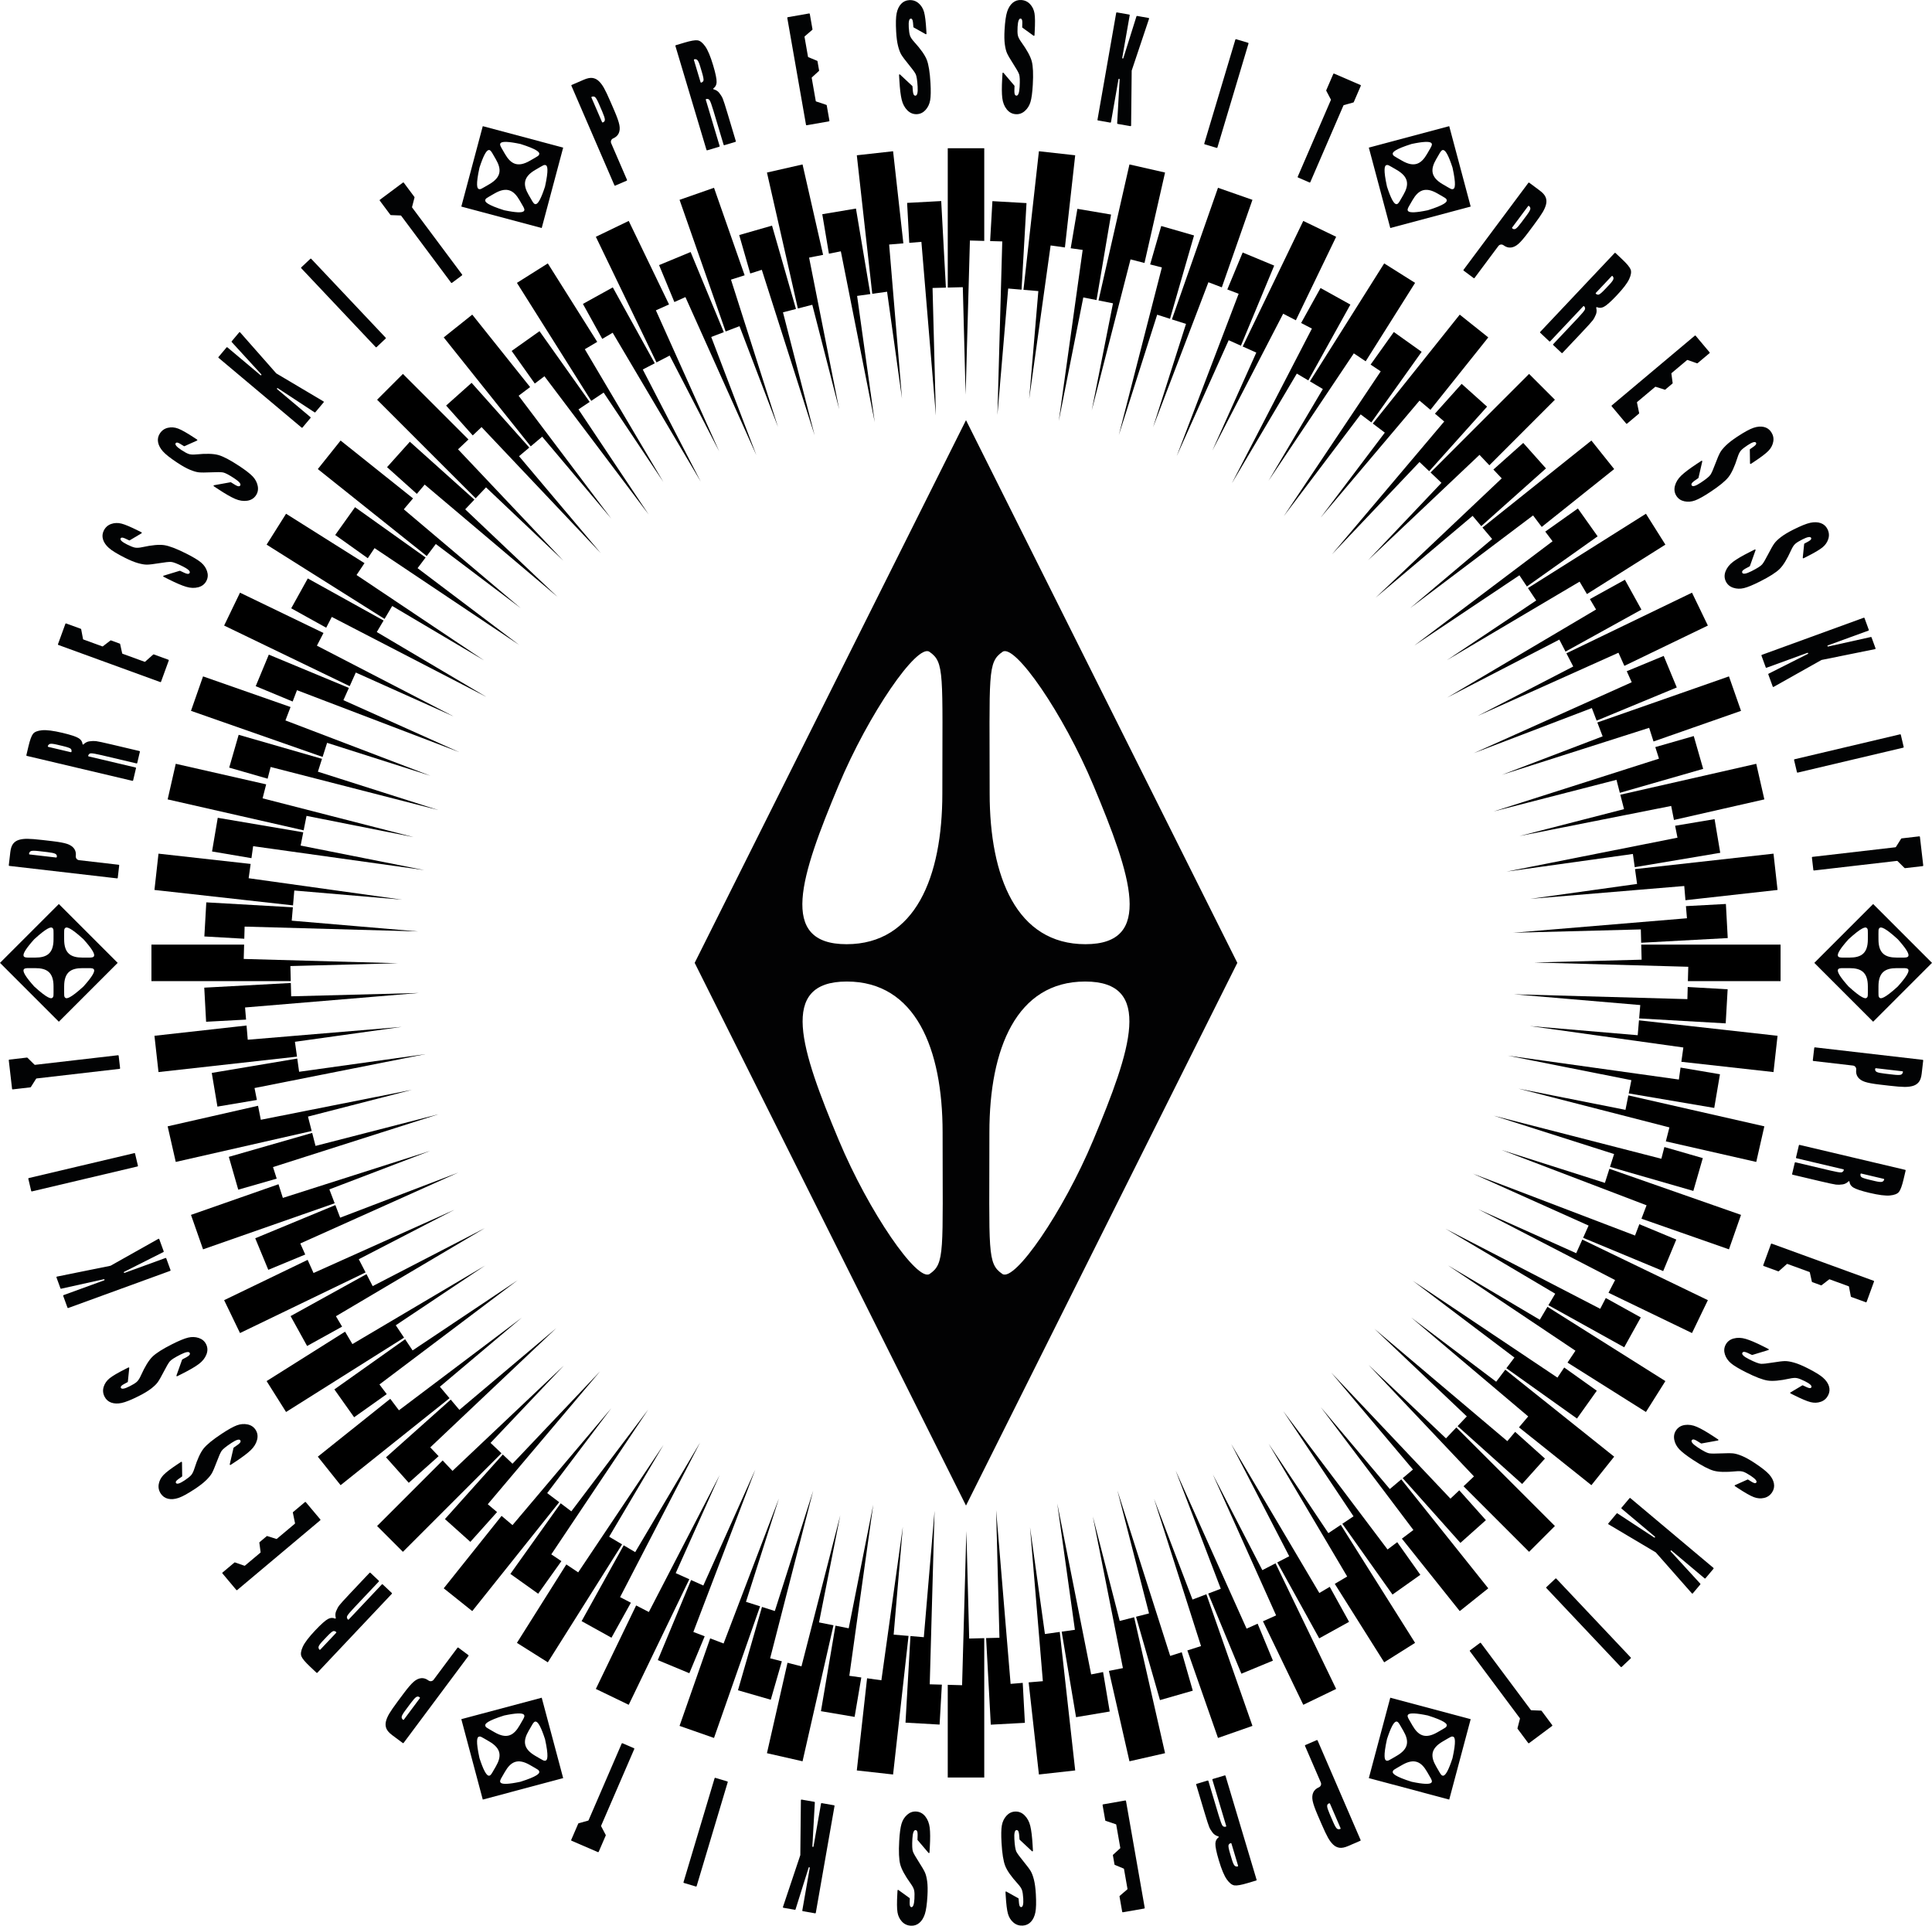 <?xml version="1.0" encoding="utf-8"?>
<!-- Generator: Adobe Illustrator 29.1.0, SVG Export Plug-In . SVG Version: 9.03 Build 55587)  -->
<svg version="1.1" id="Layer_1" xmlns="http://www.w3.org/2000/svg" xmlns:xlink="http://www.w3.org/1999/xlink" x="0px" y="0px"
	 viewBox="0 0 524.409 522.657" style="enable-background:new 0 0 524.409 522.657;" xml:space="preserve">
<g>
	<g>
		<path style="fill-rule:evenodd;clip-rule:evenodd;fill:#020304;" d="M516.393,290.755l-7.224-0.836
			c-0.08-0.009-0.156,0.045-0.171,0.124c-0.009,0.047-0.015,0.09-0.02,0.13
			c-0.039,0.339,0.107,0.595,0.439,0.767c0.332,0.172,1.046,0.321,2.142,0.448
			l2.429,0.281c1.011,0.117,1.677,0.117,2-0
			c0.283-0.103,0.463-0.346,0.54-0.73
			C516.546,290.85,516.483,290.765,516.393,290.755z M521.887,287.644
			c0.085,0.01,0.146,0.087,0.137,0.172l-0.413,3.569
			c-0.117,1.007-0.37,1.762-0.762,2.266c-0.392,0.504-0.914,0.855-1.566,1.056
			c-0.653,0.2-1.426,0.298-2.32,0.292c-0.894-0.006-2.267-0.115-4.118-0.329
			l-2.576-0.298c-1.888-0.218-3.253-0.472-4.096-0.759
			c-0.843-0.287-1.467-0.708-1.872-1.262c-0.405-0.554-0.561-1.235-0.467-2.043l0,0
			c0.063-0.548-0.329-1.044-0.877-1.107l-10.764-1.245
			c-0.085-0.01-0.146-0.087-0.137-0.172l0.392-3.388
			c0.01-0.085,0.087-0.146,0.172-0.137L521.887,287.644z"/>
		<path style="fill-rule:evenodd;clip-rule:evenodd;fill:#020304;" d="M511.316,319.953l-6.125-1.447
			c-0.088-0.021-0.177,0.038-0.19,0.128c-0.048,0.328,0.012,0.585,0.179,0.773
			c0.194,0.218,0.929,0.478,2.206,0.78l1.593,0.376
			c0.919,0.217,1.54,0.281,1.863,0.191c0.279-0.078,0.475-0.277,0.587-0.599
			C511.459,320.068,511.406,319.974,511.316,319.953z M517.137,317.504
			c0.084,0.02,0.135,0.104,0.116,0.187l-0.57,2.413
			c-0.404,1.709-0.814,2.834-1.232,3.374c-0.418,0.54-1.235,0.868-2.453,0.983
			c-1.218,0.115-3.061-0.119-5.531-0.703c-2.255-0.533-3.738-1.025-4.45-1.478
			c-0.603-0.384-0.939-0.902-1.009-1.555c-0.014-0.129-0.168-0.189-0.261-0.099
			c-0.475,0.466-1.001,0.742-1.577,0.827c-0.679,0.1-1.284,0.119-1.818,0.057
			c-0.533-0.063-1.969-0.37-4.307-0.922l-7.49-1.77
			c-0.084-0.02-0.135-0.104-0.116-0.187l0.723-3.061
			c0.02-0.084,0.104-0.135,0.187-0.116l9.477,2.239
			c1.551,0.366,2.525,0.535,2.923,0.505c0.352-0.027,0.594-0.237,0.727-0.631
			c0.029-0.086-0.024-0.18-0.112-0.201l-12.754-3.013
			c-0.084-0.02-0.135-0.104-0.116-0.187l0.784-3.319
			c0.02-0.084,0.104-0.135,0.187-0.116L517.137,317.504z"/>
		<path style="fill-rule:evenodd;clip-rule:evenodd;fill:#020304;" d="M508.675,347.816l-2.017,5.539
			c-0.029,0.081-0.119,0.122-0.199,0.093l-3.981-1.45
			c-0.052-0.019-0.089-0.063-0.1-0.117l-0.505-2.666
			c-0.01-0.054-0.048-0.098-0.1-0.117l-5.141-1.873
			c-0.05-0.018-0.106-0.01-0.148,0.023l-2.048,1.575
			c-0.042,0.032-0.098,0.041-0.148,0.023l-2.385-0.869
			c-0.05-0.018-0.087-0.061-0.099-0.113l-0.556-2.523
			c-0.011-0.052-0.049-0.094-0.099-0.113l-5.984-2.18
			c-0.054-0.02-0.114-0.008-0.156,0.03l-2.184,1.938
			c-0.043,0.038-0.103,0.049-0.156,0.03l-3.977-1.449
			c-0.081-0.029-0.122-0.119-0.093-0.199l2.102-5.771
			c0.029-0.081,0.119-0.122,0.199-0.093l27.681,10.083
			C508.662,347.646,508.704,347.736,508.675,347.816z"/>
		<path style="fill-rule:evenodd;clip-rule:evenodd;fill:#020304;" d="M485.997,377.912l3.208-1.907
			c0.046-0.027,0.102-0.029,0.15-0.005c0.877,0.439,1.457,0.681,1.74,0.728
			c0.292,0.048,0.484-0.02,0.577-0.205c0.101-0.2,0.007-0.437-0.281-0.711
			c-0.288-0.274-0.777-0.584-1.467-0.932c-0.888-0.447-1.585-0.725-2.093-0.836
			c-0.505-0.116-1.204-0.076-2.099,0.121c-2.572,0.56-4.541,0.737-5.905,0.532
			c-1.365-0.206-3.351-0.964-5.957-2.276c-1.895-0.954-3.237-1.763-4.027-2.428
			c-0.791-0.665-1.336-1.456-1.637-2.373c-0.3-0.916-0.247-1.78,0.162-2.591
			c0.448-0.89,1.181-1.472,2.198-1.749c1.017-0.276,2.117-0.239,3.299,0.112
			c1.182,0.351,2.77,1.028,4.763,2.032l1.394,0.702
			c0.125,0.063,0.11,0.247-0.025,0.288l-4.359,1.327
			c-0.038,0.012-0.08,0.008-0.116-0.01c-0.966-0.484-1.609-0.754-1.931-0.809
			c-0.328-0.057-0.548,0.026-0.659,0.247c-0.111,0.221-0.014,0.477,0.294,0.766
			c0.307,0.29,0.816,0.614,1.528,0.972c1.565,0.788,2.641,1.201,3.226,1.238
			c0.588,0.031,1.654-0.082,3.198-0.34c1.555-0.253,2.657-0.384,3.307-0.393
			c0.65-0.01,1.473,0.126,2.471,0.407c0.998,0.281,2.203,0.777,3.615,1.488
			c2.037,1.025,3.463,1.9,4.279,2.624c0.816,0.724,1.349,1.499,1.599,2.324
			c0.25,0.825,0.176,1.633-0.221,2.422c-0.434,0.863-1.095,1.453-1.981,1.768
			c-0.887,0.316-1.82,0.351-2.801,0.104c-0.981-0.246-2.528-0.902-4.641-1.965
			l-0.798-0.402C485.897,378.129,485.892,377.975,485.997,377.912z"/>
		<path style="fill-rule:evenodd;clip-rule:evenodd;fill:#020304;" d="M470.934,403.08l3.408-1.521
			c0.048-0.022,0.105-0.017,0.149,0.013c0.82,0.538,1.368,0.846,1.644,0.925
			c0.284,0.082,0.483,0.036,0.597-0.136c0.123-0.187,0.058-0.433-0.197-0.738
			c-0.255-0.305-0.704-0.671-1.349-1.096c-0.83-0.547-1.49-0.905-1.981-1.074
			c-0.488-0.174-1.188-0.215-2.099-0.124c-2.62,0.258-4.595,0.205-5.927-0.158
			c-1.332-0.363-3.216-1.347-5.652-2.953c-1.771-1.167-3.01-2.127-3.718-2.88
			c-0.708-0.753-1.158-1.602-1.35-2.547c-0.192-0.945-0.038-1.796,0.461-2.554
			c0.548-0.832,1.344-1.325,2.386-1.482c1.043-0.156,2.131,0.009,3.264,0.495
			c1.133,0.486,2.631,1.343,4.494,2.571l1.303,0.859
			c0.117,0.077,0.08,0.258-0.058,0.283l-4.484,0.812
			c-0.039,0.007-0.08-0.002-0.114-0.024c-0.903-0.593-1.511-0.935-1.824-1.028
			c-0.32-0.095-0.547-0.038-0.684,0.168c-0.136,0.207-0.069,0.472,0.203,0.795
			c0.271,0.324,0.739,0.705,1.405,1.143c1.463,0.965,2.484,1.499,3.061,1.605
			c0.58,0.1,1.652,0.111,3.216,0.033c1.574-0.071,2.684-0.073,3.33-0.007
			c0.647,0.066,1.449,0.296,2.407,0.692c0.958,0.395,2.098,1.028,3.418,1.898
			c1.904,1.255,3.219,2.289,3.945,3.104c0.726,0.814,1.165,1.645,1.318,2.494
			c0.152,0.849-0.014,1.642-0.501,2.38c-0.532,0.807-1.257,1.316-2.173,1.526
			c-0.917,0.211-1.849,0.137-2.794-0.222c-0.946-0.359-2.406-1.189-4.382-2.491
			l-0.746-0.492C470.81,403.284,470.822,403.13,470.934,403.08z"/>
		<path style="fill-rule:evenodd;clip-rule:evenodd;fill:#020304;" d="M459.241,432.463l-9.804-11.124
			c-0.01-0.012-0.022-0.022-0.035-0.03l-12.816-7.607
			c-0.08-0.05-0.098-0.16-0.037-0.232l2.269-2.701
			c0.051-0.06,0.139-0.073,0.204-0.03l9.982,6.557
			c0.163,0.107,0.335-0.123,0.185-0.249l-9.053-7.605
			c-0.066-0.055-0.074-0.153-0.019-0.219l2.194-2.611
			c0.055-0.066,0.153-0.074,0.219-0.019l22.558,18.949
			c0.066,0.055,0.074,0.153,0.019,0.219l-2.194,2.611
			c-0.055,0.066-0.153,0.074-0.219,0.019l-8.994-7.556
			c-0.148-0.124-0.345,0.079-0.216,0.223l8.033,8.769
			c0.052,0.058,0.053,0.144,0.003,0.204l-2.042,2.431
			C459.417,432.534,459.304,432.535,459.241,432.463z"/>
		<path style="fill-rule:evenodd;clip-rule:evenodd;fill:#020304;" d="M439.94,452.42l-20.221-21.425
			c-0.059-0.062-0.056-0.161,0.006-0.22l2.48-2.341
			c0.062-0.059,0.161-0.056,0.22,0.006l20.221,21.425
			c0.059,0.062,0.056,0.161-0.006,0.22l-2.48,2.341
			C440.097,452.486,439.999,452.483,439.94,452.42z"/>
		<path style="fill-rule:evenodd;clip-rule:evenodd;fill:#020304;" d="M414.813,473.079l-2.894-3.88
			c-0.028-0.038-0.038-0.086-0.026-0.132l0.673-2.6
			c0.012-0.046,0.002-0.094-0.026-0.132l-13.568-18.194
			c-0.051-0.069-0.037-0.166,0.032-0.218l2.734-2.039
			c0.069-0.051,0.166-0.037,0.218,0.032l13.569,18.194
			c0.028,0.038,0.072,0.061,0.119,0.062l2.677,0.102
			c0.047,0.002,0.091,0.025,0.119,0.062l2.894,3.88
			c0.051,0.069,0.037,0.166-0.032,0.218l-6.27,4.676
			C414.962,473.162,414.865,473.148,414.813,473.079z"/>
		<path style="fill:#020203;" d="M524.409,261.329l-15.972-15.972l-15.972,15.972l15.972,15.972
			L524.409,261.329z M500.254,259.896c-1.297,0-2.965,0,1.498-4.975
			c3.556-3.254,4.599-3.412,4.945-3.066c0.365,0.352,0.299,0.445,0.299,3.095
			c0,3.926-1.931,4.948-4.975,4.948C502.021,259.897,500.913,259.896,500.254,259.896z
			 M509.88,254.949c0-2.65-0.066-2.743,0.299-3.095
			c0.346-0.346,1.389-0.188,4.945,3.066c4.464,4.976,2.795,4.975,1.498,4.975
			c-0.66,0-1.767,0.001-1.767,0.001C511.811,259.897,509.88,258.876,509.88,254.949z
			 M516.622,262.761c1.297,0,2.965-0-1.498,4.975
			c-3.556,3.254-4.599,3.412-4.945,3.066c-0.365-0.352-0.299-0.445-0.299-3.095
			c0-3.926,1.931-4.948,4.975-4.948C514.854,262.76,515.962,262.761,516.622,262.761z
			 M501.752,267.736c-4.464-4.975-2.795-4.975-1.498-4.975
			c0.66,0,1.767-0.001,1.767-0.001c3.044,0,4.975,1.022,4.975,4.948
			c0,2.65,0.066,2.743-0.299,3.095C506.351,271.149,505.308,270.99,501.752,267.736z
			"/>
		<path style="fill-rule:evenodd;clip-rule:evenodd;fill:#020304;" d="M363.878,496.191l-2.885-6.676
			c-0.032-0.074-0.116-0.112-0.193-0.086c-0.045,0.016-0.086,0.032-0.122,0.047
			c-0.313,0.135-0.462,0.39-0.445,0.763c0.017,0.373,0.244,1.066,0.682,2.079
			l0.97,2.245c0.404,0.934,0.737,1.511,0.999,1.732
			c0.23,0.194,0.531,0.228,0.902,0.104
			C363.871,496.372,363.914,496.274,363.878,496.191z M369.317,499.397
			c0.034,0.079-0.002,0.17-0.081,0.204l-3.298,1.425
			c-0.931,0.402-1.712,0.56-2.343,0.472c-0.632-0.088-1.197-0.364-1.697-0.829
			c-0.499-0.465-0.97-1.087-1.412-1.864c-0.442-0.778-1.032-2.021-1.772-3.732
			l-1.029-2.38c-0.754-1.744-1.216-3.054-1.389-3.927
			c-0.172-0.874-0.12-1.625,0.158-2.252c0.277-0.628,0.79-1.103,1.536-1.425l0,0
			c0.506-0.219,0.739-0.807,0.521-1.313l-4.298-9.946
			c-0.034-0.079,0.002-0.17,0.081-0.204l3.131-1.353
			c0.079-0.034,0.17,0.002,0.204,0.081L369.317,499.397z"/>
		<path style="fill-rule:evenodd;clip-rule:evenodd;fill:#020304;" d="M336.056,506.368l-1.804-6.03
			c-0.026-0.087-0.121-0.134-0.206-0.101c-0.308,0.122-0.501,0.302-0.581,0.541
			c-0.092,0.277,0.05,1.044,0.426,2.301l0.469,1.568
			c0.271,0.904,0.525,1.474,0.765,1.71c0.207,0.203,0.477,0.273,0.812,0.209
			C336.027,506.549,336.083,506.456,336.056,506.368z M341.084,510.189
			c0.025,0.082-0.022,0.169-0.104,0.194l-2.375,0.71
			c-1.682,0.503-2.862,0.709-3.538,0.617c-0.677-0.092-1.369-0.637-2.076-1.634
			c-0.707-0.998-1.425-2.712-2.152-5.143c-0.664-2.22-0.978-3.751-0.941-4.594
			c0.031-0.714,0.313-1.264,0.844-1.65c0.105-0.076,0.08-0.24-0.045-0.275
			c-0.641-0.179-1.142-0.497-1.503-0.954c-0.425-0.538-0.744-1.054-0.956-1.547
			c-0.212-0.493-0.662-1.891-1.351-4.193l-2.206-7.374
			c-0.025-0.082,0.022-0.169,0.104-0.194l3.014-0.901
			c0.082-0.025,0.169,0.022,0.194,0.104l2.791,9.329
			c0.457,1.527,0.797,2.455,1.022,2.785c0.199,0.291,0.502,0.396,0.909,0.315
			c0.089-0.018,0.144-0.11,0.118-0.198l-3.756-12.555
			c-0.025-0.082,0.022-0.169,0.104-0.194l3.268-0.977
			c0.082-0.025,0.169,0.022,0.194,0.104L341.084,510.189z"/>
		<path style="fill-rule:evenodd;clip-rule:evenodd;fill:#020304;" d="M310.59,517.989l-5.806,1.017
			c-0.085,0.015-0.165-0.042-0.18-0.126l-0.731-4.173
			c-0.009-0.054,0.01-0.109,0.052-0.145l2.058-1.768
			c0.042-0.036,0.061-0.091,0.052-0.145l-0.944-5.389
			c-0.009-0.052-0.045-0.096-0.094-0.117l-2.387-0.988
			c-0.049-0.02-0.085-0.064-0.094-0.117l-0.438-2.5
			c-0.009-0.052,0.009-0.106,0.048-0.142l1.909-1.741
			c0.039-0.036,0.058-0.089,0.048-0.142l-1.099-6.273
			c-0.01-0.056-0.05-0.103-0.104-0.121l-2.77-0.925
			c-0.054-0.018-0.094-0.064-0.104-0.121l-0.73-4.169
			c-0.015-0.085,0.042-0.165,0.126-0.18l6.05-1.06
			c0.085-0.015,0.165,0.042,0.18,0.126l5.085,29.019
			C310.732,517.893,310.675,517.974,310.59,517.989z"/>
		<path style="fill-rule:evenodd;clip-rule:evenodd;fill:#020304;" d="M273.154,513.383l3.255,1.825
			c0.046,0.026,0.076,0.074,0.079,0.127c0.059,0.979,0.139,1.602,0.24,1.871
			c0.104,0.277,0.26,0.409,0.466,0.397c0.224-0.013,0.382-0.212,0.475-0.599
			c0.093-0.387,0.118-0.965,0.073-1.737c-0.057-0.992-0.164-1.736-0.322-2.23
			c-0.152-0.495-0.537-1.081-1.154-1.757c-1.771-1.948-2.909-3.564-3.413-4.849
			c-0.505-1.285-0.84-3.384-1.007-6.297c-0.121-2.118-0.091-3.685,0.09-4.702
			c0.181-1.018,0.593-1.885,1.237-2.604c0.643-0.718,1.418-1.103,2.324-1.155
			c0.995-0.057,1.865,0.286,2.613,1.029c0.748,0.743,1.266,1.714,1.553,2.913
			c0.287,1.199,0.494,2.913,0.622,5.14l0.089,1.558
			c0.008,0.14-0.159,0.218-0.261,0.122l-3.329-3.112
			c-0.029-0.027-0.047-0.065-0.049-0.105c-0.064-1.078-0.152-1.771-0.265-2.077
			c-0.115-0.313-0.296-0.462-0.543-0.448c-0.247,0.014-0.42,0.227-0.517,0.637
			c-0.098,0.411-0.124,1.014-0.078,1.81c0.1,1.75,0.281,2.888,0.541,3.413
			c0.267,0.525,0.898,1.392,1.893,2.599c0.997,1.22,1.661,2.109,1.994,2.667
			c0.333,0.558,0.627,1.339,0.883,2.344c0.255,1.004,0.428,2.296,0.519,3.875
			c0.13,2.277,0.086,3.949-0.133,5.018c-0.219,1.068-0.624,1.917-1.213,2.547
			c-0.59,0.629-1.326,0.969-2.208,1.02c-0.965,0.055-1.806-0.222-2.522-0.832
			c-0.717-0.61-1.214-1.401-1.491-2.374c-0.277-0.973-0.483-2.64-0.618-5.002
			l-0.051-0.892C272.915,513.405,273.047,513.323,273.154,513.383z"/>
		<path style="fill-rule:evenodd;clip-rule:evenodd;fill:#020304;" d="M243.861,512.959l3.026,2.185
			c0.043,0.031,0.067,0.083,0.064,0.135c-0.054,0.979-0.045,1.608,0.025,1.886
			c0.072,0.287,0.211,0.436,0.417,0.448c0.224,0.013,0.404-0.167,0.54-0.541
			c0.136-0.373,0.227-0.946,0.271-1.717c0.057-0.992,0.035-1.743-0.065-2.252
			c-0.094-0.509-0.41-1.135-0.946-1.877c-1.537-2.137-2.483-3.872-2.837-5.206
			c-0.355-1.335-0.449-3.458-0.282-6.371c0.121-2.118,0.33-3.671,0.626-4.661
			c0.296-0.99,0.804-1.805,1.526-2.445c0.721-0.64,1.535-0.934,2.441-0.882
			c0.995,0.057,1.821,0.497,2.479,1.321c0.658,0.824,1.061,1.848,1.21,3.072
			c0.148,1.224,0.158,2.95,0.031,5.178l-0.089,1.558
			c-0.008,0.14-0.183,0.199-0.274,0.092l-2.952-3.471
			c-0.026-0.03-0.039-0.07-0.037-0.11c0.06-1.078,0.051-1.776-0.026-2.094
			c-0.078-0.324-0.242-0.493-0.489-0.507c-0.247-0.014-0.443,0.177-0.586,0.574
			c-0.144,0.397-0.239,0.993-0.284,1.789c-0.1,1.75-0.051,2.901,0.147,3.453
			c0.205,0.552,0.733,1.485,1.584,2.798c0.851,1.326,1.409,2.285,1.677,2.877
			c0.268,0.592,0.47,1.402,0.609,2.429c0.139,1.027,0.163,2.33,0.073,3.909
			c-0.13,2.277-0.365,3.933-0.705,4.97c-0.34,1.036-0.839,1.834-1.496,2.392
			c-0.658,0.558-1.428,0.811-2.31,0.761c-0.965-0.055-1.769-0.427-2.411-1.114
			c-0.643-0.688-1.046-1.531-1.21-2.528c-0.164-0.998-0.179-2.678-0.043-5.04
			l0.051-0.892C243.622,512.954,243.761,512.888,243.861,512.959z"/>
		<path style="fill-rule:evenodd;clip-rule:evenodd;fill:#020304;" d="M212.515,517.578l4.709-14.06
			c0.005-0.015,0.008-0.03,0.008-0.046l0.156-14.903
			c0.003-0.095,0.089-0.165,0.182-0.148l3.475,0.609
			c0.078,0.014,0.133,0.083,0.128,0.162l-0.668,11.924
			c-0.011,0.195,0.275,0.228,0.308,0.036l2.041-11.646
			c0.015-0.085,0.095-0.141,0.18-0.126l3.359,0.589
			c0.085,0.015,0.141,0.095,0.126,0.18l-5.085,29.018
			c-0.015,0.085-0.095,0.141-0.18,0.126l-3.359-0.589
			c-0.085-0.015-0.141-0.095-0.126-0.18l2.027-11.57
			c0.033-0.19-0.241-0.259-0.301-0.075l-3.56,11.347
			c-0.024,0.074-0.098,0.118-0.175,0.105l-3.127-0.548
			C212.541,517.765,212.484,517.668,212.515,517.578z"/>
		<path style="fill-rule:evenodd;clip-rule:evenodd;fill:#020304;" d="M185.523,510.847l8.443-28.225
			c0.025-0.082,0.111-0.129,0.194-0.104l3.268,0.977
			c0.082,0.025,0.129,0.111,0.104,0.194l-8.443,28.225
			c-0.025,0.082-0.111,0.129-0.194,0.104l-3.268-0.977
			C185.545,511.016,185.499,510.929,185.523,510.847z"/>
		<path style="fill-rule:evenodd;clip-rule:evenodd;fill:#020304;" d="M155.039,499.374l1.92-4.443
			c0.019-0.043,0.056-0.076,0.101-0.088l2.589-0.713
			c0.045-0.013,0.083-0.045,0.101-0.088l9.003-20.834
			c0.034-0.079,0.126-0.115,0.204-0.081l3.131,1.353
			c0.079,0.034,0.115,0.126,0.081,0.204l-9.003,20.834
			c-0.019,0.043-0.017,0.092,0.005,0.134l1.247,2.371
			c0.022,0.042,0.024,0.091,0.005,0.134l-1.92,4.443
			c-0.034,0.079-0.126,0.115-0.204,0.081l-7.18-3.103
			C155.042,499.545,155.005,499.453,155.039,499.374z"/>
		<path style="fill:#020203;" d="M393.368,488.417l5.823-21.824l-21.824-5.823l-5.823,21.824
			L393.368,488.417z M382.508,466.792c-0.65-1.122-1.486-2.566,5.057-1.195
			c4.598,1.447,5.257,2.271,5.131,2.744c-0.122,0.492-0.236,0.482-2.529,1.809
			c-3.398,1.967-5.25,0.807-6.774-1.827
			C383.392,468.322,382.838,467.363,382.508,466.792z M391.611,472.646
			c2.293-1.327,2.341-1.431,2.828-1.292c0.473,0.126,0.858,1.108-0.177,5.816
			c-2.07,6.356-2.906,4.911-3.555,3.789c-0.33-0.571-0.886-1.529-0.886-1.529
			C388.296,476.795,388.213,474.612,391.611,472.646z M388.227,482.394
			c0.65,1.122,1.486,2.566-5.057,1.195c-4.598-1.447-5.257-2.271-5.131-2.744
			c0.122-0.492,0.236-0.482,2.529-1.809c3.398-1.967,5.25-0.807,6.774,1.827
			C387.343,480.864,387.897,481.823,388.227,482.394z M376.473,472.016
			c2.07-6.356,2.906-4.911,3.555-3.789c0.33,0.571,0.886,1.529,0.886,1.529
			c1.525,2.634,1.608,4.817-1.79,6.784c-2.293,1.327-2.341,1.431-2.828,1.292
			C375.823,477.706,375.437,476.724,376.473,472.016z"/>
		<path style="fill-rule:evenodd;clip-rule:evenodd;fill:#020304;" d="M109.616,466.732l4.348-5.83
			c0.048-0.065,0.039-0.157-0.022-0.21c-0.036-0.031-0.07-0.058-0.102-0.082
			c-0.274-0.204-0.568-0.206-0.884-0.005c-0.315,0.201-0.803,0.743-1.462,1.628
			l-1.462,1.961c-0.608,0.816-0.943,1.392-1.003,1.73
			c-0.053,0.296,0.067,0.574,0.36,0.834
			C109.457,466.816,109.562,466.804,109.616,466.732z M109.55,473.045
			c-0.051,0.069-0.149,0.083-0.218,0.032l-2.88-2.148
			c-0.813-0.606-1.339-1.205-1.578-1.796c-0.239-0.591-0.281-1.22-0.128-1.885
			c0.154-0.665,0.458-1.383,0.911-2.154c0.454-0.771,1.237-1.903,2.351-3.397
			l1.55-2.078c1.136-1.523,2.04-2.577,2.711-3.162
			c0.672-0.585,1.349-0.914,2.031-0.986c0.682-0.072,1.349,0.135,2.002,0.621l0,0
			c0.442,0.33,1.068,0.239,1.398-0.204l6.478-8.686
			c0.051-0.069,0.149-0.083,0.218-0.032l2.734,2.039
			c0.069,0.051,0.083,0.149,0.032,0.218L109.55,473.045z"/>
		<path style="fill-rule:evenodd;clip-rule:evenodd;fill:#020304;" d="M86.933,447.73l4.32-4.577
			c0.062-0.066,0.056-0.172-0.015-0.228c-0.26-0.206-0.513-0.283-0.759-0.233
			c-0.286,0.059-0.879,0.565-1.78,1.519l-1.123,1.19
			c-0.648,0.687-1.014,1.192-1.098,1.517c-0.073,0.28,0.002,0.55,0.225,0.808
			C86.762,447.795,86.87,447.796,86.933,447.73z M86.138,453.995
			c-0.059,0.062-0.157,0.065-0.22,0.006l-1.803-1.702
			c-1.277-1.205-2.045-2.124-2.304-2.756c-0.259-0.632-0.133-1.504,0.377-2.615
			c0.51-1.111,1.636-2.59,3.378-4.435c1.59-1.685,2.76-2.722,3.508-3.112
			c0.634-0.33,1.252-0.361,1.851-0.094c0.119,0.053,0.248-0.051,0.216-0.177
			c-0.165-0.645-0.141-1.238,0.074-1.779c0.254-0.637,0.54-1.171,0.861-1.602
			c0.321-0.43,1.306-1.519,2.955-3.266l5.283-5.597
			c0.059-0.062,0.157-0.065,0.22-0.006l2.288,2.159
			c0.062,0.059,0.065,0.157,0.006,0.22l-6.684,7.082
			c-1.094,1.159-1.727,1.918-1.901,2.277c-0.153,0.318-0.092,0.633,0.182,0.945
			c0.06,0.068,0.168,0.07,0.23,0.003l8.995-9.531
			c0.059-0.062,0.157-0.065,0.22-0.006l2.48,2.341
			c0.062,0.059,0.065,0.157,0.006,0.22L86.138,453.995z"/>
		<path style="fill-rule:evenodd;clip-rule:evenodd;fill:#020304;" d="M64.158,431.541l-3.792-4.514
			c-0.055-0.066-0.047-0.164,0.019-0.219l3.244-2.725
			c0.042-0.035,0.099-0.046,0.151-0.028l2.562,0.894
			c0.052,0.018,0.109,0.008,0.151-0.028l4.19-3.519
			c0.041-0.034,0.061-0.087,0.054-0.14l-0.342-2.561
			c-0.007-0.053,0.013-0.105,0.054-0.14l1.944-1.633
			c0.041-0.034,0.096-0.045,0.147-0.029l2.464,0.778
			c0.051,0.016,0.106,0.005,0.147-0.029l4.876-4.096
			c0.044-0.037,0.064-0.094,0.052-0.15l-0.588-2.86
			c-0.012-0.056,0.009-0.114,0.052-0.15l3.241-2.722
			c0.066-0.055,0.164-0.047,0.219,0.019l3.951,4.703
			c0.055,0.066,0.047,0.164-0.019,0.219l-22.558,18.949
			C64.312,431.615,64.213,431.607,64.158,431.541z"/>
		<path style="fill-rule:evenodd;clip-rule:evenodd;fill:#020304;" d="M49.399,396.896l0.055,3.732
			c0.001,0.053-0.026,0.103-0.07,0.132c-0.817,0.542-1.317,0.924-1.498,1.146
			c-0.187,0.229-0.224,0.43-0.11,0.602c0.123,0.187,0.375,0.224,0.756,0.11
			c0.381-0.114,0.894-0.383,1.539-0.808c0.83-0.547,1.419-1.013,1.768-1.398
			c0.352-0.38,0.666-1.007,0.941-1.88c0.796-2.509,1.623-4.304,2.482-5.385
			c0.859-1.081,2.506-2.425,4.942-4.031c1.771-1.167,3.142-1.928,4.112-2.282
			c0.971-0.354,1.928-0.433,2.873-0.237c0.944,0.196,1.666,0.673,2.166,1.431
			c0.548,0.832,0.688,1.757,0.421,2.777c-0.267,1.02-0.848,1.955-1.741,2.805
			c-0.894,0.85-2.272,1.889-4.135,3.117l-1.303,0.859
			c-0.117,0.077-0.269-0.028-0.237-0.165l1.021-4.441
			c0.009-0.039,0.033-0.073,0.066-0.095c0.901-0.596,1.455-1.02,1.664-1.272
			c0.213-0.256,0.251-0.488,0.115-0.695c-0.136-0.207-0.406-0.249-0.811-0.127
			c-0.404,0.121-0.939,0.402-1.605,0.84c-1.463,0.965-2.357,1.692-2.681,2.18
			c-0.32,0.494-0.753,1.475-1.298,2.942c-0.555,1.474-0.991,2.495-1.307,3.063
			c-0.315,0.568-0.844,1.215-1.585,1.939c-0.741,0.725-1.772,1.523-3.092,2.393
			c-1.904,1.255-3.373,2.056-4.407,2.402c-1.034,0.347-1.971,0.422-2.812,0.228
			c-0.84-0.195-1.504-0.661-1.99-1.399c-0.532-0.807-0.714-1.673-0.546-2.599
			c0.168-0.926,0.603-1.753,1.305-2.481c0.702-0.728,2.041-1.743,4.017-3.045
			l0.746-0.492C49.26,396.7,49.397,396.773,49.399,396.896z"/>
		<path style="fill-rule:evenodd;clip-rule:evenodd;fill:#020304;" d="M35.082,371.296l-0.379,3.713
			c-0.005,0.053-0.038,0.099-0.085,0.123c-0.875,0.443-1.415,0.764-1.621,0.964
			c-0.212,0.206-0.272,0.401-0.179,0.585c0.101,0.2,0.347,0.266,0.738,0.198
			c0.392-0.069,0.932-0.276,1.623-0.624c0.888-0.447,1.527-0.841,1.918-1.183
			c0.394-0.336,0.778-0.922,1.153-1.758c1.082-2.4,2.112-4.086,3.091-5.06
			c0.978-0.974,2.771-2.117,5.376-3.429c1.895-0.954,3.344-1.55,4.35-1.788
			c1.006-0.239,1.966-0.206,2.881,0.099c0.915,0.305,1.577,0.862,1.985,1.673
			c0.448,0.89,0.48,1.825,0.096,2.807c-0.384,0.982-1.069,1.843-2.055,2.583
			c-0.986,0.74-2.476,1.612-4.469,2.615l-1.394,0.702
			c-0.125,0.063-0.264-0.059-0.216-0.191l1.53-4.292
			c0.013-0.038,0.041-0.069,0.077-0.087c0.964-0.487,1.564-0.844,1.8-1.07
			c0.241-0.23,0.306-0.456,0.195-0.677c-0.111-0.221-0.375-0.295-0.79-0.22
			c-0.416,0.074-0.979,0.29-1.691,0.648c-1.565,0.788-2.538,1.406-2.916,1.854
			c-0.375,0.454-0.92,1.377-1.631,2.771c-0.723,1.4-1.274,2.363-1.654,2.891
			c-0.379,0.528-0.979,1.108-1.799,1.742c-0.82,0.634-1.936,1.307-3.349,2.018
			c-2.037,1.025-3.589,1.65-4.657,1.874c-1.067,0.224-2.007,0.191-2.819-0.1
			c-0.812-0.291-1.417-0.831-1.814-1.62c-0.434-0.863-0.515-1.745-0.24-2.645
			c0.274-0.9,0.803-1.671,1.585-2.312c0.782-0.641,2.23-1.494,4.343-2.557
			l0.798-0.402C34.967,371.086,35.094,371.174,35.082,371.296z"/>
		<path style="fill-rule:evenodd;clip-rule:evenodd;fill:#020304;" d="M15.44,346.481l14.534-2.94
			c0.015-0.003,0.03-0.008,0.044-0.016l12.99-7.305
			c0.083-0.045,0.187-0.005,0.219,0.084l1.207,3.315
			c0.027,0.074-0.006,0.157-0.076,0.192l-10.665,5.374
			c-0.175,0.088-0.06,0.352,0.123,0.285l11.11-4.047
			c0.081-0.029,0.17,0.012,0.199,0.093l1.167,3.205
			c0.029,0.081-0.012,0.17-0.093,0.199l-27.681,10.083
			c-0.081,0.029-0.17-0.012-0.199-0.093l-1.167-3.205
			c-0.029-0.081,0.012-0.17,0.093-0.199l11.037-4.02
			c0.181-0.066,0.104-0.338-0.085-0.298L16.588,349.769
			c-0.076,0.016-0.152-0.026-0.178-0.099l-1.087-2.983
			C15.291,346.597,15.346,346.499,15.44,346.481z"/>
		<path style="fill-rule:evenodd;clip-rule:evenodd;fill:#020304;" d="M7.799,319.737l28.671-6.774
			c0.084-0.02,0.167,0.032,0.187,0.116l0.784,3.319
			c0.02,0.084-0.032,0.167-0.116,0.187L8.655,323.359
			c-0.084,0.02-0.167-0.032-0.187-0.116l-0.784-3.319
			C7.664,319.84,7.716,319.757,7.799,319.737z"/>
		<path style="fill-rule:evenodd;clip-rule:evenodd;fill:#020304;" d="M2.516,287.587l4.808-0.556
			c0.047-0.005,0.094,0.011,0.127,0.044l1.911,1.887
			c0.034,0.033,0.08,0.049,0.127,0.044l22.546-2.608
			c0.085-0.01,0.162,0.051,0.172,0.137l0.392,3.388
			c0.01,0.085-0.051,0.162-0.137,0.172l-22.546,2.608
			c-0.047,0.005-0.088,0.032-0.114,0.071l-1.431,2.265
			c-0.025,0.04-0.067,0.066-0.114,0.071l-4.808,0.556
			c-0.085,0.01-0.162-0.051-0.172-0.137l-0.899-7.77
			C2.369,287.674,2.43,287.597,2.516,287.587z"/>
		<path style="fill:#020203;" d="M131.041,488.417l21.824-5.823l-5.823-21.824l-21.824,5.823
			L131.041,488.417z M144.381,468.228c0.65-1.122,1.485-2.567,3.555,3.789
			c1.035,4.708,0.65,5.689,0.177,5.816c-0.487,0.139-0.535,0.036-2.828-1.292
			c-3.398-1.967-3.315-4.15-1.79-6.784
			C143.495,469.756,144.051,468.798,144.381,468.228z M143.841,479.037
			c2.293,1.327,2.407,1.317,2.529,1.809c0.126,0.473-0.533,1.296-5.131,2.744
			c-6.542,1.371-5.706-0.073-5.057-1.195c0.33-0.571,0.884-1.53,0.884-1.53
			C138.591,478.23,140.443,477.07,143.841,479.037z M133.703,480.959
			c-0.65,1.122-1.485,2.567-3.555-3.789c-1.035-4.708-0.65-5.689-0.177-5.816
			c0.487-0.139,0.535-0.036,2.828,1.292c3.398,1.967,3.315,4.15,1.79,6.784
			C134.589,479.43,134.033,480.388,133.703,480.959z M136.845,465.597
			c6.542-1.371,5.706,0.073,5.057,1.195c-0.33,0.571-0.884,1.53-0.884,1.53
			c-1.525,2.634-3.376,3.794-6.774,1.827c-2.293-1.327-2.407-1.317-2.529-1.809
			C131.588,467.868,132.247,467.045,136.845,465.597z"/>
		<path style="fill-rule:evenodd;clip-rule:evenodd;fill:#020304;" d="M8.016,231.902l7.224,0.836
			c0.08,0.009,0.156-0.045,0.17-0.124c0.009-0.047,0.015-0.09,0.02-0.13
			c0.039-0.339-0.107-0.595-0.439-0.767c-0.332-0.172-1.046-0.321-2.142-0.448
			l-2.429-0.281c-1.011-0.117-1.677-0.117-2,0
			c-0.283,0.103-0.463,0.346-0.54,0.73
			C7.863,231.807,7.927,231.892,8.016,231.902z M2.522,235.013
			c-0.085-0.01-0.146-0.087-0.137-0.172l0.413-3.569
			c0.117-1.007,0.37-1.762,0.762-2.266c0.392-0.504,0.914-0.855,1.566-1.056
			c0.653-0.2,1.426-0.298,2.32-0.292c0.894,0.006,2.267,0.115,4.118,0.33
			l2.576,0.298c1.888,0.218,3.253,0.472,4.096,0.759
			c0.843,0.287,1.467,0.708,1.872,1.262c0.405,0.554,0.561,1.235,0.467,2.043l0,0
			c-0.063,0.548,0.329,1.044,0.877,1.107l10.764,1.245
			c0.085,0.01,0.146,0.087,0.137,0.172l-0.392,3.388
			c-0.01,0.085-0.087,0.146-0.172,0.137L2.522,235.013z"/>
		<path style="fill-rule:evenodd;clip-rule:evenodd;fill:#020304;" d="M13.093,202.704l6.125,1.447
			c0.088,0.021,0.177-0.038,0.19-0.128c0.048-0.328-0.012-0.585-0.179-0.773
			c-0.194-0.218-0.929-0.478-2.206-0.78l-1.593-0.376
			c-0.919-0.217-1.54-0.281-1.863-0.191c-0.279,0.078-0.475,0.277-0.587,0.599
			C12.951,202.589,13.004,202.683,13.093,202.704z M7.272,205.153
			c-0.084-0.02-0.135-0.104-0.116-0.187l0.57-2.413
			c0.404-1.709,0.814-2.834,1.232-3.374c0.418-0.54,1.235-0.868,2.453-0.983
			s3.061,0.119,5.531,0.703c2.255,0.533,3.738,1.025,4.45,1.478
			c0.603,0.384,0.939,0.902,1.009,1.555c0.014,0.129,0.168,0.189,0.261,0.099
			c0.476-0.466,1.001-0.742,1.577-0.827c0.679-0.1,1.284-0.119,1.818-0.057
			c0.533,0.063,1.969,0.37,4.307,0.922l7.49,1.77
			c0.084,0.02,0.135,0.104,0.116,0.187l-0.723,3.061
			c-0.02,0.084-0.104,0.135-0.187,0.116l-9.477-2.239
			c-1.551-0.366-2.525-0.535-2.923-0.505c-0.352,0.027-0.594,0.237-0.727,0.631
			c-0.029,0.086,0.024,0.18,0.112,0.201l12.754,3.013
			c0.084,0.02,0.135,0.104,0.116,0.187l-0.784,3.319
			c-0.02,0.084-0.104,0.135-0.187,0.116L7.272,205.153z"/>
		<path style="fill-rule:evenodd;clip-rule:evenodd;fill:#020304;" d="M15.735,174.841l2.017-5.539
			c0.029-0.081,0.119-0.122,0.199-0.093l3.981,1.45
			c0.052,0.019,0.089,0.063,0.1,0.117l0.505,2.666
			c0.01,0.054,0.048,0.098,0.1,0.117l5.141,1.873
			c0.05,0.018,0.106,0.01,0.148-0.023l2.048-1.575
			c0.042-0.032,0.098-0.041,0.148-0.023l2.385,0.869
			c0.05,0.018,0.087,0.061,0.099,0.113l0.556,2.523
			c0.011,0.052,0.049,0.094,0.099,0.113l5.984,2.18
			c0.054,0.02,0.114,0.008,0.156-0.03l2.184-1.938
			c0.043-0.038,0.103-0.049,0.156-0.03l3.977,1.449
			c0.081,0.029,0.122,0.119,0.093,0.199l-2.102,5.771
			c-0.029,0.081-0.119,0.122-0.199,0.093l-27.681-10.083
			C15.747,175.011,15.705,174.922,15.735,174.841z"/>
		<path style="fill-rule:evenodd;clip-rule:evenodd;fill:#020304;" d="M38.412,144.745l-3.208,1.907
			c-0.046,0.027-0.102,0.029-0.15,0.005c-0.877-0.439-1.457-0.681-1.74-0.728
			c-0.292-0.048-0.484,0.02-0.577,0.205c-0.101,0.2-0.007,0.437,0.281,0.711
			c0.288,0.274,0.777,0.584,1.467,0.932c0.888,0.447,1.585,0.725,2.093,0.836
			c0.505,0.116,1.204,0.076,2.099-0.121c2.572-0.56,4.541-0.737,5.905-0.532
			c1.365,0.206,3.351,0.964,5.957,2.276c1.895,0.954,3.237,1.763,4.027,2.428
			c0.791,0.665,1.336,1.456,1.637,2.373c0.3,0.916,0.247,1.78-0.162,2.591
			c-0.448,0.89-1.18,1.472-2.198,1.749c-1.017,0.276-2.117,0.239-3.299-0.112
			c-1.182-0.351-2.77-1.028-4.763-2.032l-1.394-0.702
			c-0.125-0.063-0.11-0.247,0.025-0.288l4.359-1.327
			c0.038-0.012,0.08-0.008,0.116,0.01c0.966,0.484,1.609,0.754,1.931,0.809
			c0.328,0.057,0.548-0.026,0.659-0.247c0.111-0.221,0.014-0.477-0.294-0.766
			c-0.307-0.29-0.816-0.614-1.528-0.972c-1.565-0.788-2.641-1.201-3.226-1.238
			c-0.588-0.031-1.654,0.082-3.198,0.34c-1.555,0.253-2.657,0.384-3.307,0.393
			c-0.65,0.01-1.473-0.126-2.471-0.407c-0.998-0.281-2.203-0.777-3.615-1.488
			c-2.037-1.025-3.463-1.9-4.279-2.624c-0.816-0.724-1.349-1.499-1.599-2.324
			c-0.25-0.825-0.176-1.633,0.221-2.422c0.434-0.863,1.095-1.453,1.981-1.768
			c0.887-0.316,1.82-0.351,2.801-0.104c0.981,0.246,2.528,0.902,4.641,1.965
			l0.798,0.402C38.512,144.528,38.518,144.683,38.412,144.745z"/>
		<path style="fill-rule:evenodd;clip-rule:evenodd;fill:#020304;" d="M53.475,119.577l-3.408,1.521
			c-0.048,0.022-0.105,0.017-0.149-0.013c-0.82-0.538-1.368-0.846-1.644-0.925
			c-0.284-0.082-0.483-0.036-0.597,0.136c-0.123,0.187-0.058,0.433,0.197,0.738
			c0.255,0.305,0.704,0.671,1.349,1.096c0.83,0.547,1.49,0.905,1.981,1.074
			c0.488,0.174,1.188,0.215,2.099,0.124c2.62-0.257,4.595-0.205,5.927,0.158
			c1.332,0.363,3.216,1.347,5.652,2.953c1.771,1.167,3.01,2.127,3.718,2.88
			c0.708,0.753,1.158,1.602,1.35,2.547c0.192,0.945,0.038,1.796-0.461,2.554
			c-0.548,0.832-1.344,1.325-2.386,1.482c-1.043,0.156-2.131-0.009-3.264-0.495
			c-1.133-0.486-2.631-1.343-4.494-2.571l-1.303-0.859
			c-0.117-0.077-0.08-0.258,0.058-0.283l4.484-0.812
			c0.039-0.007,0.08,0.002,0.114,0.024c0.903,0.593,1.511,0.935,1.824,1.028
			c0.32,0.095,0.547,0.038,0.684-0.168c0.136-0.207,0.069-0.472-0.203-0.795
			c-0.271-0.324-0.739-0.705-1.405-1.143c-1.463-0.965-2.484-1.499-3.061-1.605
			c-0.58-0.1-1.652-0.111-3.216-0.033c-1.574,0.071-2.684,0.073-3.33,0.007
			c-0.647-0.066-1.449-0.296-2.407-0.692c-0.958-0.395-2.098-1.028-3.418-1.898
			c-1.904-1.255-3.219-2.289-3.945-3.104c-0.726-0.814-1.165-1.645-1.318-2.494
			c-0.153-0.849,0.014-1.642,0.501-2.38c0.532-0.807,1.257-1.316,2.173-1.526
			c0.917-0.211,1.849-0.137,2.794,0.222c0.946,0.359,2.406,1.189,4.382,2.491
			l0.746,0.492C53.6,119.373,53.587,119.527,53.475,119.577z"/>
		<path style="fill-rule:evenodd;clip-rule:evenodd;fill:#020304;" d="M65.168,90.194l9.804,11.124
			c0.01,0.012,0.022,0.022,0.035,0.03l12.816,7.607
			c0.08,0.05,0.098,0.16,0.037,0.232l-2.269,2.701
			c-0.051,0.06-0.139,0.073-0.204,0.03l-9.982-6.557
			c-0.163-0.107-0.335,0.123-0.185,0.249l9.053,7.605
			c0.066,0.055,0.074,0.153,0.019,0.219l-2.194,2.611
			c-0.055,0.066-0.153,0.074-0.219,0.019L59.321,97.116
			c-0.066-0.055-0.074-0.153-0.019-0.219l2.194-2.611
			c0.055-0.066,0.153-0.074,0.219-0.019l8.994,7.556
			c0.148,0.124,0.345-0.079,0.216-0.223l-8.033-8.769
			c-0.052-0.058-0.053-0.144-0.003-0.204l2.042-2.431
			C64.993,90.123,65.105,90.122,65.168,90.194z"/>
		<path style="fill-rule:evenodd;clip-rule:evenodd;fill:#020304;" d="M84.47,70.237l20.221,21.425
			c0.059,0.062,0.056,0.161-0.006,0.22l-2.48,2.341
			c-0.062,0.059-0.161,0.056-0.22-0.006L81.763,72.791
			c-0.059-0.062-0.056-0.161,0.006-0.22l2.48-2.341
			C84.312,70.172,84.411,70.175,84.47,70.237z"/>
		<path style="fill-rule:evenodd;clip-rule:evenodd;fill:#020304;" d="M109.596,49.578l2.894,3.88
			c0.028,0.038,0.038,0.086,0.026,0.132l-0.673,2.6
			c-0.012,0.046-0.002,0.094,0.026,0.132l13.568,18.194
			c0.051,0.069,0.037,0.166-0.032,0.218l-2.734,2.039
			c-0.069,0.051-0.166,0.037-0.218-0.032l-13.569-18.194
			c-0.028-0.038-0.072-0.061-0.119-0.062l-2.677-0.102
			c-0.047-0.002-0.091-0.025-0.119-0.062l-2.894-3.88
			c-0.051-0.069-0.037-0.166,0.032-0.218l6.27-4.676
			C109.447,49.495,109.545,49.509,109.596,49.578z"/>
		<path style="fill:#020203;" d="M0,261.329l15.972,15.972l15.972-15.972l-15.972-15.972L0,261.329
			z M24.156,262.761c1.297,0,2.965-0-1.498,4.975
			c-3.556,3.254-4.599,3.412-4.945,3.066c-0.365-0.352-0.299-0.445-0.299-3.095
			c0-3.926,1.931-4.948,4.975-4.948C22.389,262.76,23.496,262.761,24.156,262.761z
			 M14.53,267.708c0,2.65,0.066,2.743-0.299,3.095
			c-0.346,0.346-1.389,0.188-4.945-3.066c-4.464-4.975-2.795-4.975-1.498-4.975
			c0.66,0,1.767-0.001,1.767-0.001C12.599,262.76,14.53,263.782,14.53,267.708z
			 M7.788,259.896c-1.297,0-2.965,0,1.498-4.975
			c3.556-3.254,4.599-3.412,4.945-3.066c0.365,0.352,0.299,0.445,0.299,3.095
			c0,3.926-1.931,4.948-4.975,4.948C9.555,259.897,8.448,259.896,7.788,259.896z
			 M22.657,254.921c4.464,4.976,2.795,4.975,1.498,4.975
			c-0.66,0-1.767,0.001-1.767,0.001c-3.044,0-4.975-1.022-4.975-4.948
			c0-2.65-0.066-2.743,0.299-3.095C18.059,251.509,19.102,251.667,22.657,254.921z"/>
		<path style="fill-rule:evenodd;clip-rule:evenodd;fill:#020304;" d="M160.532,26.466l2.885,6.676
			c0.032,0.074,0.117,0.112,0.193,0.086c0.045-0.016,0.086-0.032,0.122-0.047
			c0.313-0.135,0.462-0.39,0.445-0.763c-0.017-0.373-0.244-1.066-0.682-2.079
			l-0.97-2.245c-0.404-0.934-0.737-1.511-0.999-1.732
			c-0.23-0.194-0.531-0.228-0.902-0.104
			C160.538,26.285,160.496,26.383,160.532,26.466z M155.092,23.26
			c-0.034-0.079,0.002-0.17,0.081-0.204l3.298-1.425
			c0.931-0.402,1.712-0.56,2.343-0.472c0.632,0.088,1.197,0.364,1.697,0.829
			c0.499,0.465,0.97,1.087,1.412,1.864c0.442,0.778,1.032,2.021,1.772,3.732
			l1.029,2.38c0.754,1.744,1.216,3.054,1.389,3.927
			c0.172,0.874,0.12,1.625-0.158,2.252c-0.278,0.628-0.79,1.103-1.536,1.425l0,0
			c-0.506,0.219-0.739,0.807-0.521,1.313l4.298,9.946
			c0.034,0.079-0.002,0.17-0.081,0.204l-3.131,1.353
			c-0.079,0.034-0.17-0.002-0.204-0.081L155.092,23.26z"/>
		<path style="fill-rule:evenodd;clip-rule:evenodd;fill:#020304;" d="M188.353,16.289l1.804,6.03
			c0.026,0.087,0.121,0.134,0.206,0.101c0.308-0.122,0.501-0.302,0.581-0.541
			c0.092-0.277-0.05-1.044-0.426-2.301l-0.469-1.568
			c-0.271-0.904-0.525-1.474-0.765-1.71c-0.206-0.203-0.477-0.273-0.812-0.209
			C188.382,16.108,188.327,16.202,188.353,16.289z M183.325,12.468
			c-0.025-0.082,0.022-0.169,0.104-0.194l2.375-0.71
			c1.682-0.503,2.862-0.709,3.538-0.617c0.677,0.092,1.369,0.637,2.076,1.634
			c0.707,0.998,1.425,2.712,2.152,5.143c0.664,2.22,0.978,3.751,0.941,4.594
			c-0.031,0.714-0.313,1.264-0.844,1.65c-0.105,0.076-0.08,0.24,0.045,0.275
			c0.641,0.179,1.142,0.497,1.503,0.954c0.425,0.538,0.744,1.054,0.956,1.547
			c0.212,0.493,0.662,1.891,1.351,4.193l2.206,7.374
			c0.025,0.082-0.022,0.169-0.104,0.194l-3.014,0.901
			c-0.082,0.025-0.169-0.022-0.194-0.104l-2.791-9.329
			c-0.457-1.527-0.797-2.455-1.022-2.785c-0.199-0.291-0.502-0.396-0.909-0.315
			c-0.089,0.018-0.144,0.11-0.118,0.198l3.756,12.555
			c0.025,0.082-0.022,0.169-0.104,0.194l-3.268,0.977
			c-0.082,0.025-0.169-0.022-0.194-0.104L183.325,12.468z"/>
		<path style="fill-rule:evenodd;clip-rule:evenodd;fill:#020304;" d="M213.819,4.668l5.806-1.017
			c0.085-0.015,0.165,0.042,0.18,0.126l0.731,4.173
			c0.009,0.054-0.01,0.109-0.052,0.145l-2.058,1.768
			c-0.042,0.036-0.061,0.091-0.052,0.145l0.944,5.389
			c0.009,0.052,0.045,0.096,0.094,0.117l2.387,0.988
			c0.049,0.02,0.084,0.064,0.094,0.117l0.438,2.5
			c0.009,0.052-0.009,0.106-0.048,0.142l-1.909,1.741
			c-0.039,0.036-0.058,0.089-0.048,0.142l1.099,6.273
			c0.01,0.056,0.05,0.103,0.104,0.121l2.77,0.925
			c0.054,0.018,0.094,0.064,0.104,0.121l0.73,4.169
			c0.015,0.085-0.042,0.165-0.126,0.18l-6.05,1.06
			c-0.085,0.015-0.165-0.042-0.18-0.126l-5.085-29.019
			C213.678,4.764,213.734,4.683,213.819,4.668z"/>
		<path style="fill-rule:evenodd;clip-rule:evenodd;fill:#020304;" d="M251.256,9.274l-3.255-1.825
			c-0.046-0.026-0.076-0.074-0.079-0.127c-0.058-0.979-0.139-1.602-0.24-1.871
			c-0.104-0.277-0.26-0.409-0.466-0.397c-0.224,0.013-0.382,0.212-0.475,0.599
			c-0.093,0.387-0.118,0.965-0.073,1.737c0.057,0.992,0.164,1.736,0.322,2.23
			c0.152,0.495,0.537,1.081,1.154,1.757c1.771,1.948,2.909,3.564,3.413,4.849
			c0.505,1.285,0.84,3.384,1.007,6.297c0.121,2.118,0.091,3.685-0.09,4.702
			c-0.181,1.018-0.593,1.885-1.237,2.604c-0.643,0.718-1.418,1.103-2.324,1.155
			c-0.995,0.057-1.865-0.286-2.614-1.029c-0.748-0.743-1.266-1.714-1.553-2.913
			c-0.287-1.199-0.494-2.913-0.622-5.14l-0.089-1.558
			c-0.008-0.14,0.159-0.218,0.261-0.122l3.329,3.112
			c0.029,0.027,0.047,0.065,0.049,0.105c0.064,1.078,0.152,1.771,0.265,2.077
			c0.115,0.313,0.296,0.462,0.543,0.448c0.247-0.014,0.42-0.227,0.517-0.637
			c0.098-0.411,0.124-1.014,0.078-1.81c-0.1-1.75-0.281-2.888-0.541-3.413
			c-0.267-0.525-0.898-1.391-1.894-2.599c-0.997-1.22-1.661-2.109-1.994-2.667
			c-0.333-0.558-0.627-1.339-0.883-2.344c-0.255-1.004-0.428-2.296-0.519-3.875
			c-0.13-2.277-0.086-3.949,0.133-5.018c0.219-1.068,0.624-1.917,1.213-2.547
			c0.59-0.629,1.326-0.969,2.208-1.02c0.965-0.055,1.806,0.222,2.522,0.832
			c0.717,0.61,1.214,1.401,1.491,2.374c0.277,0.973,0.483,2.64,0.618,5.002
			l0.051,0.892C251.494,9.252,251.363,9.334,251.256,9.274z"/>
		<path style="fill-rule:evenodd;clip-rule:evenodd;fill:#020304;" d="M280.549,9.698l-3.026-2.185
			c-0.043-0.031-0.067-0.083-0.064-0.135c0.054-0.979,0.045-1.608-0.025-1.886
			c-0.072-0.287-0.211-0.436-0.417-0.448c-0.224-0.013-0.404,0.167-0.54,0.541
			c-0.136,0.373-0.227,0.946-0.271,1.717c-0.057,0.992-0.035,1.743,0.065,2.252
			c0.094,0.509,0.41,1.135,0.946,1.877c1.537,2.137,2.483,3.872,2.837,5.206
			c0.355,1.335,0.449,3.458,0.282,6.371c-0.121,2.118-0.33,3.671-0.626,4.661
			c-0.296,0.99-0.804,1.805-1.526,2.445c-0.721,0.64-1.535,0.934-2.441,0.882
			c-0.995-0.057-1.821-0.497-2.479-1.321c-0.658-0.823-1.061-1.847-1.21-3.071
			c-0.148-1.224-0.158-2.95-0.031-5.178l0.089-1.558
			c0.008-0.14,0.183-0.199,0.274-0.092l2.952,3.471
			c0.026,0.03,0.039,0.07,0.037,0.11c-0.06,1.078-0.051,1.776,0.026,2.094
			c0.078,0.324,0.241,0.493,0.489,0.507c0.247,0.014,0.443-0.177,0.586-0.574
			c0.144-0.397,0.239-0.993,0.284-1.789c0.1-1.75,0.051-2.901-0.147-3.453
			c-0.205-0.552-0.733-1.485-1.584-2.798c-0.851-1.326-1.409-2.285-1.677-2.877
			c-0.268-0.592-0.47-1.402-0.609-2.429c-0.139-1.027-0.163-2.33-0.073-3.909
			c0.13-2.277,0.365-3.933,0.705-4.97c0.34-1.036,0.839-1.834,1.496-2.392
			c0.658-0.558,1.428-0.811,2.31-0.761c0.965,0.055,1.769,0.427,2.411,1.114
			c0.643,0.688,1.046,1.53,1.21,2.528c0.164,0.998,0.179,2.678,0.043,5.04
			l-0.051,0.892C280.788,9.703,280.648,9.77,280.549,9.698z"/>
		<path style="fill-rule:evenodd;clip-rule:evenodd;fill:#020304;" d="M311.895,5.08l-4.709,14.06
			c-0.005,0.015-0.008,0.03-0.008,0.046l-0.156,14.903
			c-0.003,0.095-0.089,0.165-0.182,0.148l-3.475-0.609
			c-0.078-0.014-0.133-0.083-0.128-0.162l0.668-11.924
			c0.011-0.195-0.275-0.228-0.308-0.036l-2.041,11.646
			c-0.015,0.085-0.095,0.141-0.18,0.126l-3.359-0.589
			c-0.085-0.015-0.141-0.095-0.126-0.18l5.085-29.019
			c0.015-0.085,0.095-0.141,0.18-0.126l3.359,0.589
			c0.085,0.015,0.141,0.095,0.126,0.18l-2.027,11.57
			c-0.033,0.19,0.241,0.259,0.301,0.075l3.56-11.347
			c0.024-0.074,0.098-0.118,0.175-0.105l3.127,0.548
			C311.869,4.892,311.926,4.989,311.895,5.08z"/>
		<path style="fill-rule:evenodd;clip-rule:evenodd;fill:#020304;" d="M338.886,11.81l-8.443,28.225
			c-0.025,0.082-0.111,0.129-0.194,0.104l-3.268-0.977
			c-0.082-0.025-0.129-0.111-0.104-0.194l8.443-28.225
			c0.025-0.082,0.111-0.129,0.194-0.104l3.268,0.977
			C338.864,11.641,338.911,11.728,338.886,11.81z"/>
		<path style="fill-rule:evenodd;clip-rule:evenodd;fill:#020304;" d="M369.37,23.283l-1.92,4.443
			c-0.019,0.043-0.056,0.076-0.101,0.088l-2.589,0.713
			c-0.045,0.013-0.083,0.045-0.101,0.088l-9.003,20.834
			c-0.034,0.079-0.126,0.115-0.204,0.081l-3.131-1.353
			c-0.079-0.034-0.115-0.126-0.081-0.204l9.003-20.834
			c0.019-0.043,0.017-0.092-0.005-0.134l-1.247-2.371
			c-0.022-0.042-0.024-0.091-0.005-0.134l1.92-4.443
			c0.034-0.079,0.126-0.115,0.204-0.081l7.18,3.103
			C369.368,23.113,369.404,23.204,369.37,23.283z"/>
		<path style="fill:#020203;" d="M131.041,34.241l-5.823,21.824l21.824,5.823l5.823-21.824
			L131.041,34.241z M141.902,55.865c0.65,1.122,1.486,2.566-5.057,1.195
			c-4.598-1.447-5.257-2.271-5.131-2.744c0.122-0.492,0.236-0.482,2.529-1.809
			c3.398-1.967,5.25-0.807,6.774,1.827
			C141.017,54.335,141.571,55.294,141.902,55.865z M132.798,50.011
			c-2.293,1.327-2.341,1.431-2.828,1.292c-0.473-0.126-0.858-1.108,0.177-5.816
			c2.07-6.356,2.906-4.911,3.555-3.789c0.33,0.571,0.886,1.529,0.886,1.529
			C136.113,45.862,136.197,48.045,132.798,50.011z M136.182,40.263
			c-0.65-1.122-1.486-2.566,5.057-1.195c4.598,1.447,5.257,2.271,5.131,2.744
			c-0.122,0.492-0.236,0.482-2.529,1.809c-3.398,1.967-5.25,0.807-6.774-1.827
			C137.067,41.793,136.513,40.834,136.182,40.263z M147.937,50.641
			c-2.07,6.356-2.906,4.911-3.555,3.789c-0.33-0.571-0.886-1.529-0.886-1.529
			c-1.525-2.634-1.608-4.817,1.79-6.784c2.293-1.327,2.341-1.431,2.828-1.292
			C148.586,44.951,148.972,45.933,147.937,50.641z"/>
		<path style="fill-rule:evenodd;clip-rule:evenodd;fill:#020304;" d="M414.793,55.926l-4.348,5.83
			c-0.048,0.065-0.039,0.157,0.022,0.21c0.036,0.031,0.07,0.058,0.102,0.082
			c0.274,0.204,0.568,0.206,0.884,0.005s0.803-0.743,1.462-1.628l1.462-1.961
			c0.608-0.816,0.943-1.392,1.003-1.73c0.053-0.296-0.067-0.574-0.36-0.834
			C414.953,55.841,414.847,55.853,414.793,55.926z M414.859,49.612
			c0.051-0.069,0.149-0.083,0.218-0.032l2.88,2.148
			c0.813,0.606,1.339,1.205,1.578,1.796c0.239,0.591,0.281,1.22,0.128,1.884
			c-0.154,0.665-0.458,1.383-0.911,2.154c-0.454,0.771-1.237,1.903-2.351,3.397
			l-1.55,2.078c-1.136,1.523-2.04,2.577-2.711,3.162
			c-0.672,0.585-1.349,0.914-2.031,0.986c-0.682,0.072-1.349-0.135-2.002-0.621l0,0
			c-0.442-0.33-1.068-0.239-1.398,0.204l-6.478,8.686
			c-0.051,0.069-0.149,0.083-0.218,0.032l-2.734-2.039
			c-0.069-0.051-0.083-0.149-0.032-0.218L414.859,49.612z"/>
		<path style="fill-rule:evenodd;clip-rule:evenodd;fill:#020304;" d="M437.476,74.927l-4.32,4.577
			c-0.062,0.066-0.056,0.172,0.015,0.228c0.26,0.206,0.513,0.283,0.759,0.233
			c0.286-0.059,0.879-0.565,1.78-1.519l1.123-1.19
			c0.648-0.687,1.014-1.192,1.098-1.517c0.073-0.28-0.002-0.55-0.225-0.808
			C437.647,74.862,437.539,74.861,437.476,74.927z M438.272,68.663
			c0.059-0.062,0.157-0.065,0.22-0.006l1.803,1.702
			c1.277,1.205,2.045,2.124,2.303,2.756c0.259,0.632,0.133,1.504-0.377,2.615
			s-1.636,2.59-3.378,4.435c-1.59,1.685-2.76,2.722-3.508,3.112
			c-0.634,0.33-1.251,0.361-1.851,0.094c-0.119-0.053-0.248,0.051-0.216,0.177
			c0.165,0.645,0.141,1.238-0.074,1.779c-0.254,0.637-0.54,1.171-0.861,1.602
			c-0.321,0.43-1.306,1.519-2.955,3.266l-5.283,5.597
			c-0.059,0.062-0.157,0.065-0.22,0.006l-2.288-2.159
			c-0.062-0.059-0.065-0.157-0.006-0.22l6.684-7.082
			c1.094-1.159,1.727-1.918,1.901-2.277c0.153-0.318,0.092-0.633-0.182-0.945
			c-0.06-0.069-0.168-0.07-0.23-0.003l-8.995,9.531
			c-0.059,0.062-0.157,0.065-0.22,0.006l-2.48-2.341
			c-0.062-0.059-0.065-0.157-0.006-0.22L438.272,68.663z"/>
		<path style="fill-rule:evenodd;clip-rule:evenodd;fill:#020304;" d="M460.251,91.116l3.792,4.514
			c0.055,0.066,0.047,0.164-0.019,0.219l-3.244,2.725
			c-0.042,0.035-0.099,0.046-0.151,0.028l-2.562-0.894
			c-0.052-0.018-0.109-0.008-0.151,0.028l-4.19,3.519
			c-0.041,0.034-0.061,0.087-0.054,0.14l0.342,2.561
			c0.007,0.053-0.013,0.105-0.054,0.14l-1.944,1.633
			c-0.041,0.034-0.096,0.045-0.147,0.029l-2.464-0.778
			c-0.051-0.016-0.106-0.005-0.147,0.029l-4.876,4.096
			c-0.044,0.037-0.064,0.094-0.052,0.15l0.588,2.86
			c0.012,0.056-0.009,0.114-0.052,0.15l-3.241,2.722
			c-0.066,0.055-0.164,0.047-0.219-0.019l-3.951-4.703
			c-0.055-0.066-0.047-0.164,0.019-0.219l22.558-18.949
			C460.098,91.042,460.196,91.051,460.251,91.116z"/>
		<path style="fill-rule:evenodd;clip-rule:evenodd;fill:#020304;" d="M475.011,125.762l-0.055-3.732
			c-0.001-0.053,0.026-0.103,0.07-0.132c0.817-0.542,1.317-0.924,1.498-1.146
			c0.187-0.229,0.224-0.43,0.11-0.602c-0.123-0.187-0.375-0.224-0.756-0.11
			c-0.381,0.114-0.894,0.383-1.539,0.808c-0.83,0.547-1.419,1.013-1.768,1.398
			c-0.352,0.38-0.666,1.007-0.941,1.88c-0.796,2.509-1.623,4.304-2.482,5.385
			c-0.859,1.081-2.506,2.425-4.942,4.031c-1.771,1.167-3.142,1.928-4.112,2.282
			c-0.971,0.354-1.928,0.433-2.873,0.237c-0.944-0.196-1.666-0.673-2.165-1.431
			c-0.548-0.832-0.688-1.757-0.421-2.777c0.267-1.02,0.848-1.955,1.741-2.805
			c0.893-0.85,2.272-1.889,4.135-3.117l1.303-0.859
			c0.117-0.077,0.269,0.028,0.237,0.165l-1.021,4.441
			c-0.009,0.039-0.033,0.073-0.066,0.095c-0.901,0.596-1.455,1.02-1.664,1.272
			c-0.213,0.256-0.251,0.488-0.115,0.695c0.136,0.207,0.406,0.249,0.811,0.127
			c0.404-0.121,0.939-0.402,1.605-0.84c1.463-0.965,2.357-1.692,2.681-2.18
			c0.32-0.494,0.753-1.475,1.298-2.942c0.555-1.474,0.991-2.495,1.307-3.063
			c0.315-0.568,0.844-1.215,1.585-1.939c0.741-0.725,1.772-1.523,3.092-2.393
			c1.904-1.255,3.373-2.056,4.407-2.402c1.034-0.347,1.971-0.422,2.812-0.228
			c0.84,0.195,1.504,0.661,1.99,1.399c0.532,0.807,0.714,1.673,0.546,2.599
			c-0.168,0.926-0.603,1.753-1.305,2.481c-0.702,0.728-2.041,1.743-4.017,3.045
			l-0.746,0.492C475.149,125.957,475.013,125.885,475.011,125.762z"/>
		<path style="fill-rule:evenodd;clip-rule:evenodd;fill:#020304;" d="M489.328,151.361l0.379-3.713
			c0.005-0.053,0.038-0.099,0.085-0.123c0.875-0.443,1.415-0.764,1.621-0.964
			c0.212-0.206,0.272-0.401,0.179-0.585c-0.101-0.2-0.347-0.266-0.738-0.198
			c-0.392,0.069-0.932,0.276-1.623,0.624c-0.888,0.447-1.527,0.841-1.918,1.183
			c-0.394,0.336-0.778,0.922-1.153,1.758c-1.082,2.4-2.112,4.086-3.091,5.06
			c-0.978,0.974-2.771,2.117-5.376,3.429c-1.895,0.954-3.344,1.55-4.35,1.788
			c-1.006,0.239-1.966,0.206-2.881-0.099c-0.915-0.305-1.577-0.862-1.985-1.673
			c-0.448-0.89-0.48-1.825-0.096-2.807c0.384-0.982,1.069-1.843,2.055-2.583
			c0.986-0.74,2.476-1.612,4.469-2.615l1.394-0.702
			c0.125-0.063,0.264,0.059,0.216,0.191l-1.53,4.292
			c-0.013,0.038-0.041,0.069-0.077,0.087c-0.964,0.487-1.564,0.844-1.8,1.07
			c-0.241,0.23-0.306,0.456-0.195,0.677c0.111,0.221,0.375,0.295,0.79,0.221
			c0.416-0.074,0.979-0.29,1.691-0.648c1.565-0.788,2.538-1.406,2.916-1.854
			c0.375-0.454,0.92-1.377,1.631-2.771c0.723-1.4,1.274-2.363,1.654-2.891
			c0.379-0.528,0.979-1.108,1.799-1.742c0.82-0.634,1.936-1.307,3.349-2.018
			c2.037-1.025,3.589-1.65,4.657-1.874c1.067-0.224,2.007-0.191,2.819,0.1
			c0.812,0.291,1.417,0.831,1.814,1.62c0.434,0.863,0.515,1.745,0.24,2.645
			c-0.274,0.9-0.803,1.671-1.585,2.312c-0.782,0.641-2.23,1.494-4.343,2.557
			l-0.798,0.402C489.443,151.571,489.315,151.483,489.328,151.361z"/>
		<path style="fill-rule:evenodd;clip-rule:evenodd;fill:#020304;" d="M508.97,176.176l-14.534,2.94
			c-0.015,0.003-0.03,0.008-0.044,0.016l-12.99,7.305
			c-0.083,0.045-0.187,0.005-0.22-0.084l-1.207-3.315
			c-0.027-0.074,0.006-0.157,0.076-0.192l10.665-5.374
			c0.175-0.088,0.06-0.352-0.123-0.285l-11.11,4.047
			c-0.081,0.029-0.17-0.012-0.199-0.093l-1.167-3.205
			c-0.029-0.081,0.012-0.17,0.093-0.199l27.681-10.083
			c0.081-0.029,0.17,0.012,0.199,0.093l1.167,3.205
			c0.029,0.081-0.012,0.17-0.093,0.199l-11.037,4.02
			c-0.181,0.066-0.104,0.338,0.085,0.298l11.608-2.581
			c0.076-0.016,0.152,0.026,0.178,0.099l1.087,2.983
			C509.119,176.06,509.063,176.158,508.97,176.176z"/>
		<path style="fill-rule:evenodd;clip-rule:evenodd;fill:#020304;" d="M516.61,202.92l-28.671,6.774
			c-0.084,0.02-0.167-0.032-0.187-0.116l-0.784-3.319
			c-0.02-0.084,0.032-0.167,0.116-0.187l28.671-6.774
			c0.084-0.02,0.167,0.032,0.187,0.116l0.784,3.319
			C516.745,202.817,516.694,202.901,516.61,202.92z"/>
		<path style="fill-rule:evenodd;clip-rule:evenodd;fill:#020304;" d="M521.894,235.07l-4.808,0.556
			c-0.047,0.005-0.094-0.011-0.127-0.044l-1.911-1.887
			c-0.034-0.033-0.08-0.049-0.127-0.044l-22.546,2.608
			c-0.085,0.01-0.162-0.051-0.172-0.137l-0.392-3.388
			c-0.01-0.085,0.051-0.162,0.137-0.172l22.546-2.608
			c0.047-0.005,0.089-0.032,0.114-0.071l1.431-2.265
			c0.025-0.04,0.067-0.066,0.114-0.071l4.808-0.556
			c0.085-0.01,0.162,0.051,0.172,0.137l0.899,7.77
			C522.04,234.983,521.979,235.06,521.894,235.07z"/>
		<path style="fill:#020203;" d="M393.368,34.241l-21.824,5.823l5.823,21.824l21.824-5.823
			L393.368,34.241z M380.028,54.43c-0.65,1.122-1.485,2.567-3.555-3.789
			c-1.035-4.708-0.65-5.689-0.177-5.816c0.487-0.139,0.535-0.036,2.828,1.292
			c3.398,1.967,3.315,4.15,1.79,6.784
			C380.914,52.901,380.359,53.859,380.028,54.43z M380.569,43.621
			c-2.293-1.327-2.407-1.317-2.529-1.809c-0.126-0.473,0.533-1.296,5.131-2.744
			c6.542-1.371,5.706,0.073,5.057,1.195c-0.33,0.571-0.884,1.53-0.884,1.53
			C385.818,44.428,383.967,45.587,380.569,43.621z M390.707,41.698
			c0.65-1.122,1.485-2.567,3.555,3.789c1.035,4.708,0.65,5.689,0.177,5.816
			c-0.487,0.139-0.535,0.036-2.828-1.292c-3.398-1.967-3.315-4.15-1.79-6.784
			C389.821,43.227,390.376,42.269,390.707,41.698z M387.564,57.06
			c-6.542,1.371-5.706-0.073-5.057-1.195c0.33-0.571,0.884-1.53,0.884-1.53
			c1.525-2.634,3.376-3.794,6.774-1.827c2.293,1.327,2.407,1.317,2.529,1.809
			C392.821,54.789,392.162,55.613,387.564,57.06z"/>
	</g>
	<g>
		<polygon points="405.013,146.291 382.787,165.031 416.126,139.893 418.478,143.012 
			438.141,127.309 431.958,119.567 402.39,143.181 		"/>
		<polygon points="416.983,162.972 392.729,179.177 428.754,157.863 430.746,161.231 
			452.042,147.819 446.761,139.435 414.734,159.606 		"/>
		<polygon points="391.26,131.046 371.336,152.061 401.584,123.45 404.26,126.28 
			422.051,108.489 415.044,101.482 388.294,128.233 		"/>
		<polygon points="375.886,117.419 358.472,140.473 385.303,108.728 388.267,111.234 
			403.966,91.575 396.224,85.392 372.618,114.95 		"/>
		<polygon points="372.028,98.954 374.771,100.79 348.465,140.09 369.331,112.467 
			372.223,114.651 385.879,95.488 378.331,90.109 		"/>
		<polygon points="359.066,105.582 344.312,130.503 367.471,95.904 370.691,98.06 
			384.099,76.772 375.714,71.491 355.553,103.502 		"/>
		<polygon points="427.026,180.894 401.044,194.327 439.306,177.155 440.906,180.721 
			463.572,169.781 459.265,160.857 425.174,177.311 		"/>
		<polygon points="432.077,192.173 433.381,195.588 455.131,186.582 451.585,178.019 
			441.557,182.171 442.902,185.169 400.01,204.419 		"/>
		<polygon points="438.767,211.649 439.674,215.176 462.298,208.678 459.74,199.77 
			449.304,202.767 450.305,205.904 405.389,220.238 		"/>
		<polygon points="423.253,173.595 424.934,176.847 445.536,165.458 441.052,157.347 
			431.554,162.597 433.226,165.423 392.811,189.334 		"/>
		<polygon points="443.221,231.77 443.722,235.359 466.93,231.458 465.393,222.319 
			454.682,224.119 455.324,227.356 408.924,236.559 		"/>
		<polygon points="435.008,199.849 407.647,210.297 447.634,197.535 448.818,201.244 
			472.57,192.929 469.296,183.577 433.57,196.084 		"/>
		<polygon points="440.814,219.606 412.446,226.906 453.615,218.74 454.369,222.541 
			478.902,216.961 476.705,207.3 439.807,215.692 		"/>
		<polygon points="353.167,87.666 356.096,89.182 334.374,131.162 351.997,101.397 
			355.119,103.245 366.54,82.668 358.438,78.17 		"/>
		<polygon points="261.339,77.943 262.102,107.115 263.266,65.278 267.159,65.386 
			267.159,40.226 257.251,40.226 257.251,78.05 		"/>
		<polygon points="250.098,65.64 254.032,112.804 253.126,78.158 256.744,78.063 
			255.475,54.568 246.22,55.068 246.806,65.914 		"/>
		<polygon points="272.047,65.522 270.736,112.605 273.655,78.308 277.284,78.617 
			278.627,55.122 269.374,54.593 268.755,65.431 		"/>
		<polygon points="228.232,68.21 237.434,114.603 232.646,80.313 236.236,79.811 
			232.334,56.604 223.194,58.14 224.995,68.852 		"/>
		<polygon points="240.783,79.176 244.829,108.155 241.344,66.37 245.201,66.048 
			242.413,41.047 232.566,42.145 236.757,79.739 		"/>
		<polygon points="281.841,79.004 279.348,108.307 285.174,66.616 289.055,67.158 
			291.844,42.145 281.996,41.047 277.803,78.661 		"/>
		<polygon points="341.001,95.698 329.064,122.312 348.294,85.145 351.739,86.928 
			362.676,64.268 353.753,59.961 337.305,94.04 		"/>
		<polygon points="333.135,78.56 336.21,79.733 319.403,123.775 333.504,92.336 
			336.827,93.826 345.86,72.089 337.301,68.533 		"/>
		<polygon points="412.419,156.14 414.449,159.179 433.649,145.564 428.288,138.004 
			419.435,144.282 421.414,146.906 383.889,175.201 		"/>
		<polygon points="293.873,67.831 287.381,114.289 294.042,80.726 297.637,81.439 
			301.576,58.23 292.438,56.68 290.623,67.377 		"/>
		<polygon points="321.922,87.909 312.979,115.97 328.003,76.602 331.641,77.99 
			339.956,54.238 330.604,50.964 318.097,86.69 		"/>
		<polygon points="312.19,71.766 315.371,72.583 303.681,118.091 314.094,85.414 
			317.58,86.525 324.102,63.905 315.197,61.338 		"/>
		<polygon points="302.101,82.325 296.331,111.398 306.863,70.398 310.652,71.371 
			316.234,46.829 306.572,44.631 298.176,81.546 		"/>
		<polygon points="445.225,272.779 444.917,276.408 468.412,277.751 468.94,268.498 
			458.103,267.879 458.011,271.17 410.927,269.86 		"/>
		<polygon points="398.14,384.422 395.642,387.057 413.162,402.766 419.349,395.865 
			411.264,388.616 409.136,391.135 373.065,360.648 		"/>
		<polygon points="411.067,368.454 408.882,371.347 428.046,385.002 433.424,377.455 
			424.579,371.152 422.743,373.895 383.449,347.592 		"/>
		<polygon points="383.523,398.84 380.739,401.188 396.403,418.751 403.319,412.582 
			396.094,404.481 393.701,406.744 361.335,372.525 		"/>
		<polygon points="139.111,397.264 136.477,394.766 120.768,412.286 127.668,418.473 
			134.917,410.388 132.398,408.259 162.878,372.197 		"/>
		<polygon points="101.157,349.062 99.476,345.811 78.874,357.199 83.358,365.311 
			92.855,360.06 91.183,357.234 131.598,333.323 		"/>
		<polygon points="111.99,366.517 109.96,363.478 90.76,377.093 96.122,384.653 
			104.974,378.376 102.995,375.751 140.53,347.449 		"/>
		<polygon points="124.693,382.647 122.345,379.862 104.782,395.527 110.951,402.444 
			119.053,395.218 116.79,392.825 151.009,360.459 		"/>
		<polygon points="422.137,351.121 420.288,354.243 440.865,365.665 445.363,357.561 
			435.867,352.29 434.352,355.219 392.366,333.495 		"/>
		<polygon points="468.465,245.344 457.619,245.93 457.894,249.222 410.73,253.156 
			445.375,252.25 445.47,255.868 468.965,254.599 		"/>
		<polygon points="444.357,239.906 415.375,243.954 457.164,240.468 457.485,244.325 
			482.486,241.537 481.388,231.689 443.795,235.881 		"/>
		<polygon points="220.482,82.719 227.782,111.087 219.616,69.919 223.417,69.165 
			217.838,44.631 208.176,46.829 216.567,83.726 		"/>
		<polygon points="431.198,332.628 429.707,335.951 451.444,344.983 455,336.425 
			444.974,332.258 443.8,335.334 399.758,318.526 		"/>
		<polygon points="442.807,293.166 442.094,296.761 465.303,300.7 466.854,291.562 
			456.156,289.747 455.702,292.997 409.239,286.504 		"/>
		<polygon points="438.119,313.218 437.008,316.704 459.628,323.226 462.196,314.321 
			451.767,311.314 450.95,314.495 405.448,302.806 		"/>
		<polygon points="93.212,190.029 94.702,186.706 72.966,177.674 69.409,186.232 
			79.436,190.399 80.61,187.323 124.652,204.131 		"/>
		<polygon points="113.343,154.203 115.528,151.311 96.364,137.655 90.985,145.203 
			99.83,151.506 101.666,148.763 140.965,175.068 		"/>
		<polygon points="399.716,140.01 402.065,142.795 419.627,127.13 413.458,120.214 
			405.357,127.439 407.62,129.832 373.401,162.198 		"/>
		<polygon points="102.273,171.537 104.121,168.415 83.544,156.993 79.046,165.096 
			88.543,170.367 90.058,167.438 132.033,189.156 		"/>
		<polygon points="126.269,138.235 128.767,135.601 111.247,119.892 105.06,126.792 
			113.145,134.041 115.274,131.522 151.341,162.006 		"/>
		<polygon points="140.886,123.817 143.671,121.469 128.007,103.906 121.09,110.075 
			128.316,118.176 130.708,115.914 163.078,150.137 		"/>
		<polygon points="385.298,125.393 387.933,127.891 403.642,110.371 396.741,104.184 
			389.492,112.269 392.011,114.398 361.527,150.465 		"/>
		<polygon points="81.602,229.491 82.315,225.896 59.106,221.958 57.556,231.095 
			68.253,232.91 68.707,229.66 115.165,236.152 		"/>
		<polygon points="79.034,270.408 78.939,266.789 55.444,268.058 55.944,277.313 
			66.79,276.727 66.516,273.435 113.68,269.502 		"/>
		<polygon points="86.291,209.439 87.402,205.953 64.781,199.431 62.214,208.337 
			72.642,211.343 73.459,208.163 118.967,219.853 		"/>
		<polygon points="85.643,311.008 84.735,307.481 62.111,313.979 64.67,322.887 
			75.106,319.89 74.105,316.754 119.02,302.419 		"/>
		<polygon points="81.189,290.887 80.688,287.298 57.48,291.199 59.016,300.339 
			69.728,298.538 69.086,295.302 115.485,286.098 		"/>
		<polygon points="92.332,330.484 91.028,327.069 69.278,336.076 72.824,344.639 
			82.852,340.486 81.507,337.488 124.399,318.238 		"/>
		<polygon points="79.184,249.878 79.493,246.249 55.998,244.906 55.469,254.16 
			66.307,254.779 66.399,251.487 113.488,252.797 		"/>
		<polygon points="88.785,201.611 116.847,210.554 77.478,195.53 78.866,191.892 
			55.114,183.577 51.84,192.929 87.566,205.436 		"/>
		<polygon points="303.927,439.938 296.629,411.576 304.794,452.738 300.992,453.493 
			306.572,478.026 316.234,475.829 307.842,438.931 		"/>
		<polygon points="296.177,454.448 286.976,408.06 291.764,442.344 288.174,442.846 
			292.075,466.053 301.215,464.517 299.414,453.805 		"/>
		<polygon points="283.627,443.481 279.58,414.506 283.065,456.287 279.209,456.609 
			281.996,481.61 291.844,480.512 287.653,442.919 		"/>
		<polygon points="323.684,434.132 313.236,406.771 325.998,446.758 322.289,447.941 
			330.604,471.694 339.956,468.42 327.45,432.694 		"/>
		<polygon points="317.63,449.429 303.295,404.514 311.884,437.891 308.358,438.798 
			314.855,461.422 323.763,458.864 320.766,448.428 		"/>
		<polygon points="274.311,457.017 270.378,409.853 271.284,444.499 267.666,444.594 
			268.935,468.089 278.189,467.589 277.603,456.743 		"/>
		<polygon points="242.568,443.653 245.062,414.347 239.236,456.042 235.354,455.499 
			232.566,480.512 242.413,481.61 246.607,443.996 		"/>
		<polygon points="222.309,440.332 228.077,411.265 217.546,452.26 213.758,451.286 
			208.176,475.829 217.837,478.026 226.233,441.111 		"/>
		<polygon points="230.536,454.826 237.027,408.375 230.368,441.931 226.772,441.218 
			222.834,464.427 231.971,465.977 233.786,455.28 		"/>
		<polygon points="212.219,450.891 209.039,450.074 220.727,404.572 210.315,437.243 
			206.829,436.132 200.308,458.752 209.213,461.32 		"/>
		<polygon points="263.07,444.714 262.307,415.535 261.143,457.379 257.25,457.271 
			257.25,482.431 267.159,482.431 267.159,444.607 		"/>
		<polygon points="252.363,457.135 253.674,410.04 250.754,444.349 247.125,444.04 
			245.783,467.536 255.036,468.064 255.655,457.226 		"/>
		<polygon points="338.364,442.026 319.114,399.134 331.36,431.201 327.945,432.505 
			336.952,454.255 345.515,450.709 341.362,440.681 		"/>
		<polygon points="427.835,340.125 401.218,328.186 438.388,347.418 436.605,350.864 
			459.265,361.8 463.572,352.876 429.493,336.428 		"/>
		<polygon points="435.624,321.046 407.566,312.104 446.932,327.127 445.543,330.765 
			469.296,339.08 472.57,329.728 436.843,317.221 		"/>
		<polygon points="202.487,434.748 211.429,406.69 196.406,446.056 192.768,444.667 
			184.453,468.42 193.805,471.694 206.312,435.967 		"/>
		<polygon points="417.951,358.19 393.031,343.436 427.629,366.595 425.474,369.815 
			446.762,383.222 452.042,374.838 420.031,354.677 		"/>
		<polygon points="441.208,301.224 412.135,295.455 453.136,305.987 452.163,309.776 
			476.705,315.358 478.902,305.696 441.987,297.3 		"/>
		<polygon points="445.483,256.374 445.59,260.463 416.417,261.226 458.255,262.39 
			458.147,266.283 483.307,266.283 483.307,256.374 		"/>
		<polygon points="444.529,280.965 415.223,278.472 456.918,284.298 456.375,288.179 
			481.388,290.968 482.486,281.12 444.872,276.927 		"/>
		<polygon points="358.11,432.35 334.194,391.925 349.938,422.377 346.687,424.057 
			358.075,444.659 366.187,440.176 360.937,430.678 		"/>
		<polygon points="376.627,420.538 348.332,383.013 367.393,411.543 364.354,413.573 
			377.969,432.773 385.529,427.412 379.252,418.559 		"/>
		<polygon points="360.561,416.107 344.353,391.847 365.67,427.878 362.302,429.87 
			375.714,451.166 384.099,445.885 363.928,413.858 		"/>
		<polygon points="342.64,426.15 329.204,400.162 346.378,438.43 342.813,440.03 
			353.753,462.696 362.676,458.389 346.222,424.298 		"/>
		<polygon points="377.242,404.136 358.503,381.911 383.641,415.25 380.521,417.602 
			396.224,437.265 403.966,431.082 380.353,401.513 		"/>
		<polygon points="406.114,375.01 383.06,357.596 414.805,384.427 412.3,387.391 
			431.958,403.09 438.141,395.348 408.583,371.742 		"/>
		<polygon points="392.488,390.384 371.47,370.457 400.083,400.708 397.254,403.384 
			415.045,421.175 422.051,414.168 395.3,387.418 		"/>
		<polygon points="89.401,322.808 116.762,312.36 76.775,325.122 75.592,321.413 
			51.84,329.728 55.114,339.08 90.839,326.574 		"/>
		<polygon points="118.295,147.647 141.349,165.061 109.604,138.231 112.109,135.266 
			92.451,119.567 86.268,127.309 115.827,150.915 		"/>
		<polygon points="106.458,164.467 131.376,179.219 96.78,156.062 98.936,152.842 
			77.648,139.435 72.367,147.819 104.379,167.98 		"/>
		<polygon points="147.167,118.521 165.909,140.749 140.769,107.407 143.889,105.055 
			128.186,85.392 120.443,91.575 144.056,121.144 		"/>
		<polygon points="131.922,132.273 152.939,152.2 124.327,121.949 127.156,119.273 
			109.365,101.482 102.358,108.489 129.109,135.24 		"/>
		<polygon points="83.201,221.433 112.274,227.202 71.274,216.67 72.247,212.881 
			47.705,207.3 45.507,216.962 82.422,225.357 		"/>
		<polygon points="96.574,182.533 123.185,194.468 86.021,175.239 87.804,171.794 
			65.144,160.857 60.837,169.781 94.916,186.229 		"/>
		<polygon points="181.77,96.507 195.205,122.493 178.031,84.227 181.597,82.627 
			170.657,59.961 161.733,64.268 178.187,98.36 		"/>
		<polygon points="79.881,241.692 109.186,244.186 67.492,238.359 68.034,234.478 
			43.021,231.69 41.923,241.537 79.537,245.73 		"/>
		<polygon points="191.275,444.097 188.199,442.924 205.007,398.882 190.905,430.322 
			187.582,428.831 178.55,450.568 187.109,454.124 		"/>
		<polygon points="200.725,88.525 211.175,115.891 198.412,75.899 202.12,74.716 
			193.805,50.964 184.453,54.238 196.96,89.963 		"/>
		<polygon points="186.045,80.631 205.297,123.529 193.05,91.456 196.464,90.152 
			187.458,68.402 178.895,71.948 183.047,81.976 		"/>
		<polygon points="166.3,90.307 190.21,130.723 174.471,100.281 177.722,98.6 
			166.334,77.998 158.223,82.481 163.473,91.979 		"/>
		<polygon points="163.848,106.55 180.052,130.804 158.74,94.78 162.107,92.787 
			148.695,71.492 140.311,76.772 160.482,108.799 		"/>
		<polygon points="147.783,102.119 176.077,139.644 157.016,111.114 160.055,109.084 
			146.44,89.884 138.88,95.245 145.158,104.098 		"/>
		<polygon points="165.343,417.075 180.097,392.155 156.938,426.753 153.718,424.598 
			140.311,445.885 148.695,451.166 168.856,419.155 		"/>
		<polygon points="152.382,423.703 149.639,421.867 175.941,382.573 155.079,410.19 
			152.187,408.006 138.531,427.17 146.079,432.548 		"/>
		<polygon points="148.523,405.238 165.933,382.19 139.107,413.929 136.142,411.424 
			120.443,431.082 128.186,437.265 151.791,407.707 		"/>
		<polygon points="78.819,262.194 107.996,261.431 66.154,260.267 66.263,256.374 
			41.102,256.374 41.102,266.283 78.926,266.283 		"/>
		<polygon points="183.409,426.959 195.347,400.342 176.115,437.512 172.67,435.729 
			161.733,458.389 170.657,462.696 187.105,428.617 		"/>
		<polygon points="133.149,391.611 153.072,370.599 122.826,399.207 120.149,396.377 
			102.358,414.168 109.365,421.175 136.116,394.424 		"/>
		<polygon points="171.243,434.991 168.314,433.475 190.038,391.49 172.413,421.26 
			169.291,419.412 157.869,439.989 165.972,444.487 		"/>
		<polygon points="119.397,376.366 141.627,357.622 108.283,382.764 105.931,379.645 
			86.268,395.348 92.451,403.09 122.02,379.477 		"/>
		<polygon points="80.053,282.751 109.034,278.704 67.246,282.189 66.924,278.333 
			41.923,281.12 43.021,290.968 80.615,286.777 		"/>
		<polygon points="206.78,73.229 221.116,118.15 212.526,84.766 216.052,83.859 
			209.554,61.235 200.646,63.793 203.643,74.23 		"/>
		<polygon points="83.595,303.051 111.963,295.751 70.795,303.917 70.041,300.116 
			45.507,305.696 47.705,315.357 84.602,306.965 		"/>
		<polygon points="107.426,359.686 131.686,343.478 95.656,364.794 93.663,361.426 
			72.367,374.838 77.648,383.223 109.675,363.052 		"/>
		<polygon points="97.383,341.764 123.366,328.33 85.104,345.502 83.504,341.937 
			60.837,352.876 65.144,361.8 99.236,345.346 		"/>
	</g>
	<path style="fill:#020203;" d="M262.205,114.036l-73.646,147.293l73.646,147.292l73.646-147.292
		L262.205,114.036z M227.599,213.218c8.189-19.567,21.36-38.583,24.67-36.319
		c4.172,2.854,3.514,5.869,3.514,38.437c0,22.697-7.342,40.927-26.002,40.927
		S217.313,237.797,227.599,213.218z M252.339,345.758
		c-3.31,2.264-16.482-16.752-24.67-36.319
		c-10.286-24.578-16.477-43.045,2.183-43.045s26.002,18.23,26.002,40.927
		C255.853,339.889,256.511,342.904,252.339,345.758z M272.14,176.899
		c3.31-2.264,16.482,16.752,24.67,36.319
		c10.286,24.578,16.477,43.045-2.183,43.045c-18.66,0-26.002-18.23-26.002-40.927
		C268.626,182.768,267.968,179.754,272.14,176.899z M296.741,309.439
		c-8.189,19.567-21.36,38.583-24.67,36.319
		c-4.172-2.854-3.514-5.869-3.514-38.437c0-22.697,7.342-40.927,26.002-40.927
		S307.027,284.861,296.741,309.439z"/>
</g>
</svg>
